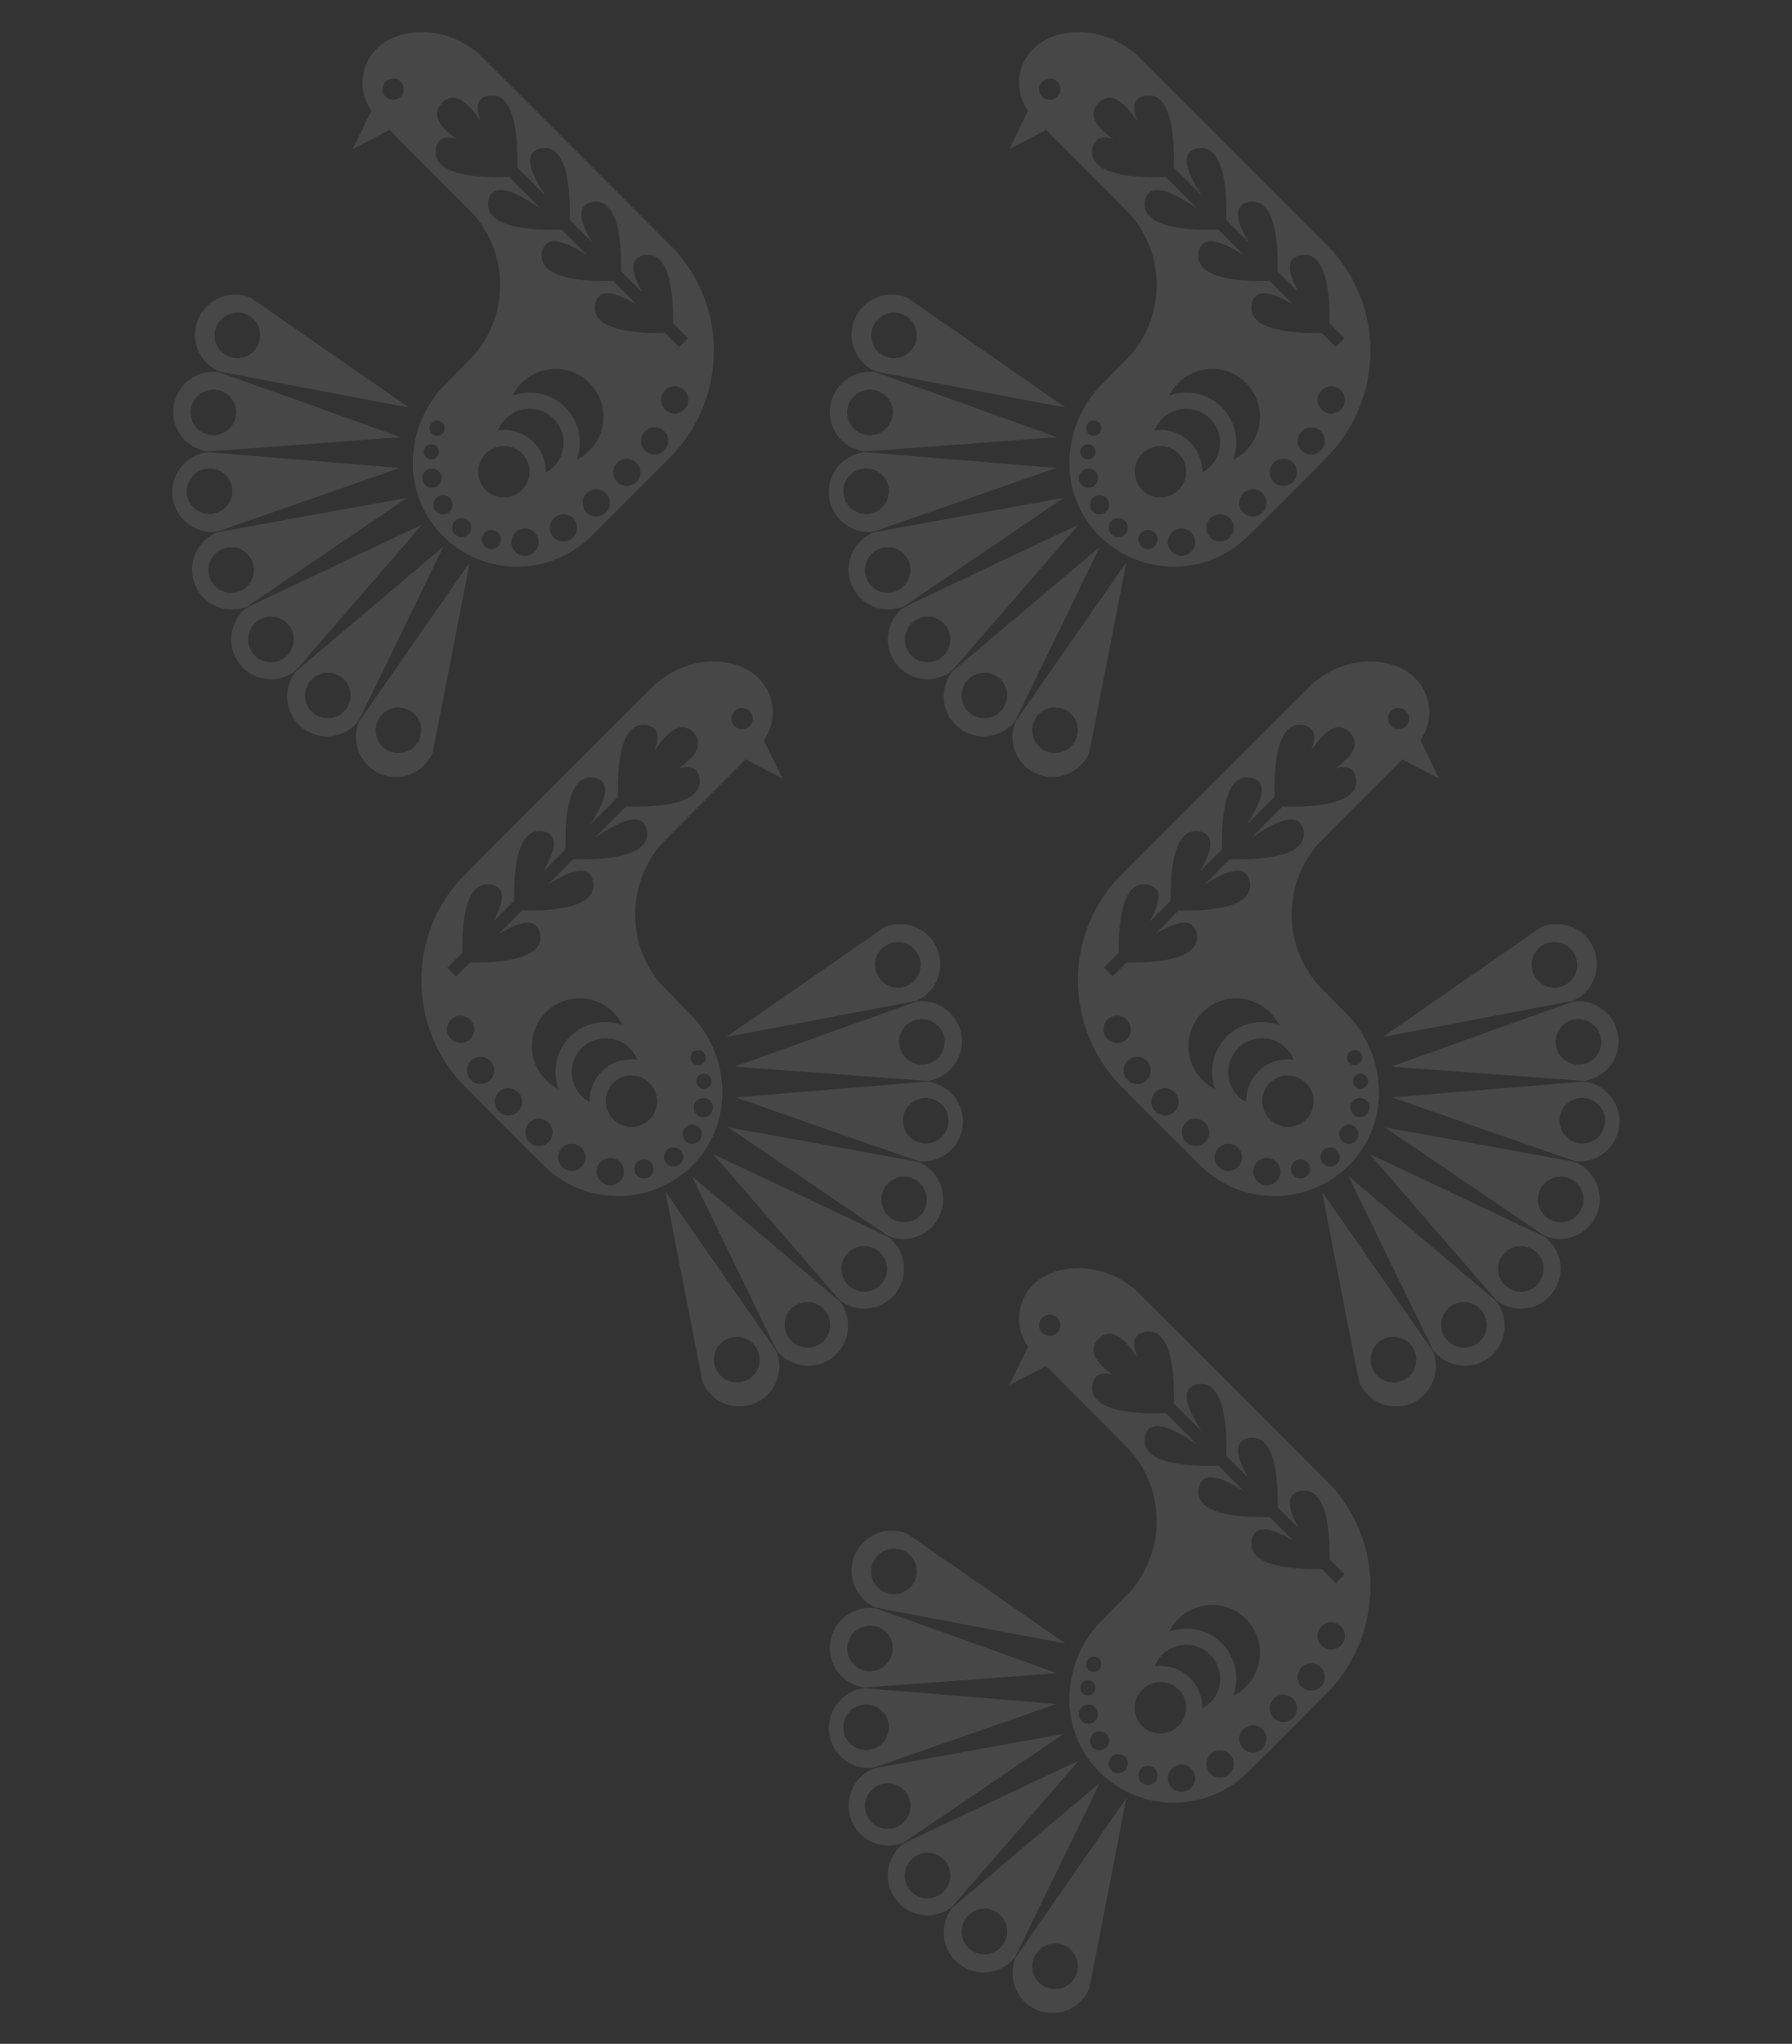 <?xml version="1.0" encoding="UTF-8"?> <svg xmlns="http://www.w3.org/2000/svg" width="436" height="497" viewBox="0 0 436 497" fill="none"><rect x="0" y="0" width="436" height="497" fill="#333333" stroke="none"/><path fill-rule="evenodd" clip-rule="evenodd" d="M183.752 164.15C181.183 162.061 177.79 160.935 173.856 160.866C168.821 160.779 163.858 162.633 159.67 166.165C159.079 166.663 112.308 213.434 111.658 214.176C104.01 222.913 100.959 234.465 103.293 245.845C103.603 247.358 103.859 248.327 104.332 249.781C106.006 254.925 108.656 259.435 112.377 263.471C113.416 264.598 132.232 283.415 133.094 284.189C136.93 287.634 141.607 289.843 146.62 290.577C148.904 290.912 151.328 290.936 153.682 290.646C158.286 290.08 162.854 288.117 166.566 285.11C167.335 284.488 168.958 282.919 169.61 282.169C172.339 279.027 174.142 275.525 175.095 271.512C175.79 268.586 175.946 265.342 175.545 262.164C175.45 261.405 175.142 259.81 174.931 258.98C174.019 255.395 172.307 251.905 170.018 248.968C169.057 247.735 168.842 247.506 164.777 243.391C160.414 238.975 160.48 239.047 159.419 237.564C156.626 233.662 154.995 229.194 154.606 224.381C154.103 218.164 155.918 211.848 159.64 206.865C160.784 205.333 160.058 206.083 171.203 194.914L181.437 184.659L181.844 184.871C182.068 184.988 184.078 186.043 186.31 187.216C188.543 188.39 190.379 189.341 190.39 189.331C190.401 189.32 189.386 187.233 188.134 184.692C186.883 182.152 185.859 180.053 185.858 180.028C185.857 180.003 185.952 179.839 186.069 179.663C186.865 178.463 187.479 176.999 187.767 175.609C188.453 172.303 187.711 168.931 185.692 166.184C185.337 165.702 184.222 164.532 183.752 164.15ZM182.83 173.529C183.249 174.319 183.229 175.298 182.779 176.076C182.604 176.379 182.188 176.792 181.867 176.981C180.761 177.632 179.239 177.332 178.495 176.315C177.967 175.594 177.826 174.793 178.082 173.963C178.554 172.427 180.311 171.704 181.755 172.45C182.108 172.632 182.636 173.162 182.83 173.529ZM225.349 227.03C223.944 225.832 222.03 224.987 220.204 224.758C219.992 224.732 219.512 224.705 219.139 224.699C217.964 224.68 216.98 224.834 215.873 225.211L215.247 225.424L196.011 238.759C185.431 246.094 176.76 252.117 176.741 252.145C176.716 252.182 207.412 246.361 221.558 243.647C222.9 243.389 222.946 243.376 223.48 243.104C224.542 242.563 225.36 241.947 226.167 241.08C229.43 237.576 229.654 232.248 226.699 228.447C226.327 227.968 225.795 227.409 225.349 227.03ZM223.131 231.647C224.028 233.062 224.24 234.777 223.716 236.378C222.98 238.628 220.846 240.17 218.475 240.165C214.823 240.157 212.164 236.71 213.087 233.18C213.33 232.251 213.684 231.615 214.365 230.883C214.901 230.306 215.216 230.056 215.812 229.728C217.158 228.988 218.825 228.868 220.317 229.404C220.829 229.588 221.414 229.9 221.807 230.2C222.189 230.492 222.871 231.237 223.131 231.647ZM169.272 178.826C170.12 180.116 170.079 181.549 169.153 183.02C168.447 184.139 167.19 185.364 165.579 186.503C165.343 186.67 165.15 186.815 165.149 186.825C165.149 186.836 165.298 186.803 165.48 186.752C167.37 186.221 168.85 186.543 169.582 187.644C170.232 188.622 170.433 190.183 170.056 191.326C170.009 191.469 169.879 191.758 169.768 191.968C169.584 192.313 169.512 192.404 169.034 192.885C168.65 193.271 168.406 193.484 168.147 193.655C166.839 194.525 164.675 195.251 162.199 195.654C159.777 196.047 156.455 196.233 153.503 196.14L152.302 196.102L148.416 199.996C145.789 202.627 144.594 203.847 144.728 203.756C146.203 202.764 147.042 202.218 147.665 201.845C151.768 199.387 154.556 198.694 156.144 199.738C156.86 200.209 157.346 201.185 157.452 202.37C157.534 203.277 157.374 204.064 156.957 204.813C156.688 205.296 155.889 206.095 155.292 206.48C153.493 207.639 150.582 208.417 146.823 208.744C144.919 208.91 142.697 208.972 140.818 208.913L139.536 208.872L136.413 211.999C133.791 214.623 133.323 215.106 133.499 215.003C133.614 214.936 134.004 214.697 134.365 214.473C137.939 212.26 140.768 211.361 142.44 211.909C142.893 212.058 143.098 212.186 143.445 212.537C144.034 213.133 144.373 214.059 144.408 215.169C144.509 218.408 141.108 220.451 134.443 221.155C132.645 221.345 130.682 221.427 128.512 221.403L127.017 221.386L124.124 224.296L121.23 227.206L122.026 226.738C125.553 224.661 128.194 223.942 129.79 224.624C130.146 224.776 130.686 225.267 130.909 225.641C131.333 226.35 131.565 227.471 131.472 228.354C131.263 230.34 129.698 231.785 126.701 232.76C124.07 233.616 120.615 234.031 116.127 234.031L114.372 234.031L112.664 235.739L110.956 237.447L109.888 236.379L108.819 235.31L110.64 233.49L112.46 231.669L112.466 230.144C112.492 224.009 113.312 219.697 114.937 217.156C115.278 216.624 116.042 215.847 116.487 215.581C117.575 214.929 118.924 214.829 120.234 215.302C120.713 215.474 121.036 215.674 121.355 215.994C121.89 216.53 122.108 217.122 122.113 218.047C122.121 219.509 121.461 221.409 120.064 223.945C119.974 224.109 120.355 223.744 122.523 221.59L125.088 219.042L125.096 217.214C125.116 212.762 125.536 209.356 126.377 206.818C126.947 205.1 127.576 204.013 128.484 203.179C129.004 202.701 129.28 202.525 129.822 202.326C130.9 201.931 132.321 202.042 133.37 202.604C133.64 202.748 133.741 202.832 134.049 203.164C134.382 203.523 134.42 203.582 134.54 203.919C134.935 205.033 134.769 206.401 134.004 208.327C133.73 209.016 132.998 210.489 132.514 211.325L132.161 211.935L134.872 209.241L137.583 206.548L137.576 204.598C137.564 201.106 137.783 198.399 138.272 196.003C139.199 191.463 140.958 189.12 143.51 189.027C144.047 189.008 144.597 189.082 145.135 189.245C147.084 189.839 147.674 191.474 146.892 194.117C146.447 195.623 145.507 197.484 143.857 200.126L143.64 200.474L147.007 197.115L150.374 193.756L150.346 192.588C150.316 191.31 150.362 189.234 150.451 187.867C150.729 183.606 151.568 180.271 152.843 178.356C153.173 177.861 154.003 177.027 154.383 176.811C155.088 176.409 155.606 176.27 156.411 176.267C157.093 176.264 157.541 176.338 158.135 176.554C160.006 177.235 160.448 178.949 159.493 181.812C159.355 182.224 159.278 182.506 159.32 182.44C159.525 182.117 160.382 180.939 160.749 180.477C160.976 180.191 161.444 179.657 161.79 179.29C164.17 176.76 166.239 176.172 168.055 177.51C168.376 177.746 169.02 178.443 169.272 178.826ZM230.733 245.915C229.329 244.654 227.516 243.822 225.574 243.547C225.017 243.468 223.635 243.456 223.166 243.525C222.957 243.556 215.297 246.275 200.821 251.458C188.706 255.794 178.794 259.353 178.794 259.366C178.795 259.379 189.359 260.169 202.27 261.122L225.746 262.855L226.306 262.743C228.786 262.25 231.03 260.729 232.46 258.572C232.815 258.038 233.282 257.092 233.505 256.458C234.454 253.762 234.149 250.739 232.678 248.252C232.176 247.403 231.544 246.644 230.733 245.915ZM228.758 250.08C230.375 252.269 230.143 255.36 228.218 257.277C226.709 258.779 224.513 259.276 222.488 258.575C218.815 257.304 217.546 252.78 220.022 249.783C221.015 248.582 222.51 247.853 224.091 247.801C225.928 247.74 227.65 248.581 228.758 250.08ZM230.739 265.174C229.513 264.173 227.966 263.443 226.41 263.131C225.899 263.028 225.702 263.019 225.063 263.069C220.845 263.398 178.943 266.834 178.943 266.851C178.943 266.877 223.039 282.24 223.378 282.332C223.668 282.41 224.99 282.438 225.57 282.377C226.986 282.229 228.364 281.769 229.608 281.027C230.892 280.261 232.112 279.052 232.866 277.797C234.977 274.287 234.73 269.972 232.233 266.725C231.927 266.328 231.1 265.469 230.739 265.174ZM229.843 269.459C231.303 271.669 231.016 274.58 229.156 276.439C227.284 278.31 224.412 278.602 222.17 277.148C221.695 276.84 220.909 276.054 220.601 275.579C219.318 273.6 219.375 271.122 220.746 269.222C221.055 268.794 221.883 268.034 222.33 267.768C224.306 266.591 226.771 266.735 228.621 268.136C228.964 268.396 229.585 269.068 229.843 269.459ZM225.654 283.814C224.791 283.166 223.658 282.573 223.069 282.459C220.613 281.988 177.16 274.097 177.174 274.126C177.185 274.147 185.954 280.109 196.663 287.373L216.132 300.581L216.709 300.778C219.807 301.832 223.313 301.199 225.906 299.117C228.125 297.336 229.486 294.478 229.485 291.603C229.484 289.552 228.87 287.639 227.642 285.866C227.307 285.382 226.145 284.182 225.654 283.814ZM224.56 288.579C225.859 290.483 225.827 293.066 224.481 294.936C224.228 295.288 223.519 295.98 223.139 296.247C222.29 296.843 221.207 297.193 220.104 297.227C218.929 297.264 217.542 296.805 216.592 296.066C214.978 294.811 214.159 292.748 214.491 290.776C214.835 288.737 216.218 287.099 218.162 286.429C219.313 286.033 220.58 286.035 221.758 286.436C222.42 286.661 222.804 286.878 223.575 287.463C223.771 287.612 224.339 288.256 224.56 288.579ZM216.343 300.947C216.117 300.768 212.272 298.935 194.788 290.67C183.084 285.137 173.508 280.618 173.508 280.629C173.508 280.663 204.146 316.008 204.36 316.221C204.798 316.658 206.002 317.319 206.994 317.667C208.713 318.27 210.377 318.39 212.167 318.039C215.567 317.373 218.372 314.887 219.467 311.569C220.025 309.882 220.098 307.921 219.669 306.197C219.162 304.159 217.919 302.197 216.343 300.947ZM171.588 256.578C171.727 256.985 171.712 257.557 171.552 257.925C171.462 258.132 171.367 258.262 171.137 258.493C170.871 258.761 170.803 258.806 170.512 258.911C169.899 259.132 169.291 259.054 168.772 258.689C167.978 258.13 167.759 257.019 168.278 256.186C168.698 255.513 169.528 255.191 170.311 255.397C170.683 255.495 170.916 255.643 171.215 255.972C171.432 256.209 171.5 256.32 171.588 256.578ZM173.014 262.298C173.152 262.689 173.147 263.158 173.002 263.567C172.895 263.867 172.855 263.927 172.567 264.216C172.266 264.516 172.228 264.54 171.869 264.661C171.434 264.807 171.042 264.806 170.624 264.656C170.383 264.57 170.313 264.519 169.986 264.192C169.644 263.85 169.612 263.804 169.52 263.526C169.117 262.31 169.989 261.075 171.249 261.074C171.825 261.074 172.187 261.235 172.602 261.676C172.862 261.953 172.926 262.048 173.014 262.298ZM214.723 305.275C215.815 306.746 216.11 308.596 215.528 310.333C214.744 312.674 212.605 314.168 210.134 314.101C207.122 314.019 204.735 311.565 204.728 308.545C204.725 307.052 205.284 305.706 206.347 304.642C207.845 303.144 209.954 302.639 211.972 303.295C213.105 303.664 214.011 304.315 214.723 305.275ZM173.124 268.13C173.485 268.743 173.552 269.419 173.32 270.11C173.194 270.483 173.147 270.567 172.901 270.842C172.742 271.02 172.526 271.217 172.394 271.303C171.816 271.682 171.036 271.767 170.334 271.527L169.938 271.392L169.502 270.956C169.068 270.522 169.066 270.519 168.929 270.135C168.617 269.258 168.825 268.323 169.476 267.674C170.542 266.612 172.365 266.84 173.124 268.13ZM150.294 247.357C150.723 247.927 151.186 248.662 151.442 249.18C151.461 249.219 151.256 249.177 150.943 249.079C149.741 248.7 148.424 248.517 147.065 248.539C141.977 248.622 137.527 251.831 135.833 256.638C134.964 259.105 134.928 261.971 135.735 264.426L135.874 264.849L135.567 264.689C134.519 264.144 133.548 263.395 132.609 262.404C131.364 261.092 130.627 259.882 130.042 258.194C129.625 256.993 129.434 255.932 129.406 254.667C129.346 251.94 130.176 249.413 131.849 247.234C132.363 246.564 133.609 245.37 134.289 244.896C135.491 244.057 136.728 243.488 138.112 243.136C141.793 242.199 145.63 243.082 148.581 245.547C149.037 245.928 149.926 246.867 150.294 247.357ZM154.125 255.98C154.399 256.372 154.844 257.168 154.979 257.509L155.059 257.71L154.54 257.657C152.682 257.466 150.69 257.832 149.001 258.675C147.95 259.2 147.225 259.726 146.366 260.588C145.262 261.695 144.513 262.9 143.997 264.403C143.66 265.38 143.503 266.228 143.449 267.345C143.43 267.736 143.398 267.941 143.358 267.929C143.195 267.882 142.291 267.263 141.926 266.948C139.678 265.011 138.657 261.968 139.263 259.004C139.753 256.601 141.402 254.456 143.619 253.335C144.185 253.049 145.317 252.68 145.963 252.571C146.734 252.44 148.093 252.455 148.845 252.601C150.172 252.859 151.314 253.366 152.392 254.174C152.863 254.528 153.774 255.476 154.125 255.98ZM170.438 274.621C170.775 275.193 170.851 275.957 170.636 276.591C170.205 277.861 168.742 278.49 167.48 277.948C167.156 277.809 166.639 277.357 166.444 277.041C165.807 276.013 166.066 274.628 167.026 273.929C167.763 273.392 168.816 273.329 169.59 273.776C169.893 273.951 170.259 274.316 170.438 274.621ZM158.896 264.43C160.23 266.569 160.192 269.198 158.795 271.321C158.518 271.741 157.676 272.599 157.247 272.898C155.364 274.212 152.889 274.389 150.827 273.358C149.696 272.792 148.666 271.783 148.084 270.669C147.004 268.606 147.161 266.085 148.487 264.176C148.638 263.959 148.916 263.639 149.2 263.355C149.928 262.626 150.682 262.153 151.596 261.852C153.538 261.211 155.555 261.517 157.274 262.713C157.704 263.012 158.61 263.972 158.896 264.43ZM186.24 301.125C176.46 292.854 168.426 286.064 168.385 286.038C168.345 286.013 172.967 295.548 178.657 307.228L189.003 328.466L189.479 328.982C191.311 330.97 193.921 332.112 196.65 332.119C198.777 332.125 200.788 331.45 202.529 330.143C203.054 329.75 203.982 328.82 204.389 328.281C205.703 326.538 206.375 324.46 206.337 322.253C206.311 320.731 205.992 319.413 205.33 318.095C204.99 317.416 204.438 316.561 204.188 316.324C204.096 316.236 196.019 309.397 186.24 301.125ZM165.904 280.198C166.116 280.586 166.215 280.996 166.202 281.426C166.16 282.757 165.097 283.743 163.77 283.68C162.489 283.62 161.507 282.56 161.547 281.281C161.587 280.013 162.532 279.067 163.8 279.028C164.227 279.014 164.691 279.124 165.035 279.32C165.315 279.479 165.752 279.921 165.904 280.198ZM200.98 318.992C202.026 320.477 202.281 322.346 201.672 324.057C200.425 327.559 196.13 328.846 193.139 326.615C192.652 326.253 191.972 325.497 191.671 324.987C191.212 324.206 190.912 323.142 190.901 322.253C190.863 319.108 193.374 316.591 196.513 316.628C197.571 316.64 198.727 317.008 199.586 317.605C200.001 317.893 200.688 318.576 200.98 318.992ZM158.736 283.164C159.395 284.414 158.771 285.988 157.432 286.45C156.998 286.599 156.315 286.598 155.9 286.447C154.945 286.099 154.342 285.254 154.332 284.248C154.325 283.509 154.646 282.847 155.236 282.386C155.951 281.827 156.954 281.75 157.799 282.189C158.08 282.334 158.565 282.84 158.736 283.164ZM161.933 289.873C161.933 289.91 163.952 300.317 166.419 313C170.741 335.217 170.912 336.075 171.11 336.488C171.372 337.034 171.74 337.636 172.124 338.146C172.529 338.685 173.462 339.616 174.007 340.024C176.338 341.771 179.258 342.393 182.109 341.75C184.042 341.314 185.972 340.152 187.235 338.663C189.513 335.977 190.201 332.39 189.065 329.116L188.858 328.52L175.476 309.283C168.116 298.703 162.058 289.992 162.014 289.927C161.96 289.846 161.933 289.829 161.933 289.873ZM151.311 283.156C151.666 283.73 151.858 284.529 151.796 285.18C151.723 285.953 151.458 286.552 150.932 287.131C150.497 287.61 150.139 287.845 149.538 288.042C147.165 288.824 144.81 286.819 145.207 284.356C145.535 282.323 147.605 281.085 149.55 281.757C149.768 281.833 150.059 281.963 150.195 282.047C150.525 282.249 151.107 282.827 151.311 283.156ZM114.942 248.644C115.277 249.227 115.447 250.068 115.359 250.713C115.255 251.47 114.947 252.104 114.43 252.624C114.069 252.987 113.753 253.205 113.348 253.371C111.533 254.117 109.489 253.147 108.883 251.254C108.685 250.637 108.693 249.915 108.905 249.292C109.115 248.673 109.282 248.398 109.713 247.964C110.89 246.775 112.592 246.647 114.055 247.637C114.242 247.763 114.798 248.395 114.942 248.644ZM141.987 279.753C142.321 280.32 142.501 281.165 142.421 281.79C142.318 282.59 142.027 283.19 141.47 283.754C141.03 284.2 140.794 284.348 140.184 284.563C139.781 284.706 139.636 284.728 139.112 284.724C138.136 284.717 137.468 284.438 136.774 283.745C136.341 283.314 136.174 283.041 135.961 282.424C135.653 281.527 135.784 280.458 136.301 279.644C136.594 279.182 137.187 278.649 137.646 278.434C138.549 278.012 139.651 278.002 140.516 278.407C141.079 278.67 141.664 279.206 141.987 279.753ZM119.702 258.461C119.838 258.659 119.973 258.942 120.077 259.244C120.211 259.636 120.239 259.814 120.24 260.29C120.241 260.765 120.214 260.943 120.081 261.335C119.873 261.95 119.638 262.31 119.163 262.744C118.27 263.559 117.039 263.814 115.889 263.422C114.856 263.07 114.147 262.359 113.793 261.321C113.66 260.93 113.632 260.749 113.631 260.276C113.63 259.803 113.657 259.622 113.789 259.231C114.136 258.202 114.845 257.494 115.885 257.138C116.277 257.004 116.451 256.978 116.928 256.979C117.404 256.98 117.579 257.007 117.971 257.143C118.717 257.4 119.259 257.813 119.702 258.461ZM126.481 266.111C127.136 267.104 127.202 268.383 126.656 269.472C126.501 269.782 126.424 269.881 126.046 270.259C125.672 270.633 125.568 270.714 125.274 270.861C124.74 271.129 124.289 271.233 123.685 271.23C122.79 271.225 121.998 270.896 121.371 270.27C120.35 269.248 120.096 267.731 120.729 266.425C120.964 265.942 121.492 265.373 121.972 265.086C122.857 264.558 123.788 264.461 124.776 264.795C125.503 265.039 126.058 265.468 126.481 266.111ZM134.09 273.844C134.614 274.898 134.571 276.132 133.977 277.092C133.601 277.7 132.866 278.288 132.217 278.501C131.033 278.888 129.836 278.631 128.91 277.79C128.429 277.353 128.193 276.993 127.993 276.392C127.382 274.558 128.433 272.613 130.294 272.135C131.196 271.904 132.13 272.058 132.956 272.575C133.35 272.821 133.873 273.406 134.09 273.844ZM183.611 327.195C184.391 328.192 184.813 329.391 184.815 330.617C184.816 331.596 184.537 332.647 184.057 333.467C183.736 334.015 183.055 334.755 182.516 335.141C180.558 336.545 177.915 336.519 175.973 335.077C175.468 334.703 175.2 334.435 174.825 333.93C173.421 332.039 173.351 329.51 174.648 327.539C175.033 326.954 175.826 326.201 176.423 325.852C178.839 324.443 181.907 325.016 183.611 327.195Z" fill="white" fill-opacity="0.1"></path><path fill-rule="evenodd" clip-rule="evenodd" d="M343.496 164.15C340.928 162.061 337.535 160.935 333.6 160.866C328.565 160.779 323.602 162.633 319.415 166.165C318.824 166.663 272.052 213.434 271.402 214.176C263.754 222.913 260.703 234.465 263.037 245.845C263.347 247.358 263.603 248.327 264.076 249.781C265.75 254.925 268.401 259.435 272.121 263.471C273.16 264.598 291.977 283.415 292.839 284.189C296.674 287.634 301.351 289.843 306.364 290.577C308.648 290.912 311.072 290.936 313.426 290.646C318.031 290.08 322.598 288.117 326.31 285.11C327.079 284.488 328.702 282.919 329.354 282.169C332.083 279.027 333.886 275.525 334.839 271.512C335.534 268.586 335.691 265.342 335.29 262.164C335.194 261.405 334.886 259.81 334.675 258.98C333.763 255.395 332.051 251.905 329.762 248.968C328.801 247.735 328.586 247.506 324.521 243.391C320.159 238.975 320.225 239.047 319.163 237.564C316.37 233.662 314.739 229.194 314.35 224.381C313.847 218.164 315.663 211.848 319.384 206.865C320.528 205.333 319.803 206.083 330.947 194.914L341.181 184.659L341.588 184.871C341.812 184.988 343.822 186.043 346.054 187.216C348.287 188.39 350.123 189.341 350.134 189.331C350.145 189.32 349.13 187.233 347.879 184.692C346.627 182.152 345.603 180.053 345.602 180.028C345.602 180.003 345.697 179.839 345.813 179.663C346.609 178.463 347.223 176.999 347.511 175.609C348.198 172.303 347.455 168.931 345.436 166.184C345.081 165.702 343.966 164.532 343.496 164.15ZM342.575 173.529C342.993 174.319 342.973 175.298 342.523 176.076C342.348 176.379 341.932 176.792 341.611 176.981C340.505 177.632 338.983 177.332 338.239 176.315C337.711 175.594 337.57 174.793 337.826 173.963C338.298 172.427 340.056 171.704 341.499 172.45C341.853 172.632 342.38 173.162 342.575 173.529ZM385.094 227.03C383.688 225.832 381.774 224.987 379.948 224.758C379.736 224.732 379.256 224.705 378.883 224.699C377.708 224.68 376.724 224.834 375.617 225.211L374.991 225.424L355.755 238.759C345.175 246.094 336.504 252.117 336.485 252.145C336.461 252.182 367.156 246.361 381.302 243.647C382.644 243.389 382.69 243.376 383.225 243.104C384.286 242.563 385.104 241.947 385.911 241.08C389.174 237.576 389.398 232.248 386.443 228.447C386.071 227.968 385.539 227.409 385.094 227.03ZM382.875 231.647C383.772 233.062 383.984 234.777 383.46 236.378C382.724 238.628 380.59 240.17 378.219 240.165C374.567 240.157 371.908 236.71 372.831 233.18C373.074 232.251 373.428 231.615 374.109 230.883C374.646 230.306 374.96 230.056 375.556 229.728C376.902 228.988 378.569 228.868 380.061 229.404C380.573 229.588 381.158 229.9 381.551 230.2C381.933 230.492 382.616 231.237 382.875 231.647ZM329.016 178.826C329.864 180.116 329.824 181.549 328.897 183.02C328.192 184.139 326.934 185.364 325.323 186.503C325.087 186.67 324.894 186.815 324.893 186.825C324.893 186.836 325.042 186.803 325.224 186.752C327.114 186.221 328.594 186.543 329.326 187.644C329.976 188.622 330.177 190.183 329.8 191.326C329.753 191.469 329.623 191.758 329.512 191.968C329.329 192.313 329.256 192.404 328.778 192.885C328.394 193.271 328.15 193.484 327.891 193.655C326.583 194.525 324.42 195.251 321.943 195.654C319.521 196.047 316.199 196.233 313.248 196.14L312.046 196.102L308.16 199.996C305.534 202.627 304.338 203.847 304.472 203.756C305.947 202.764 306.786 202.218 307.41 201.845C311.512 199.387 314.3 198.694 315.888 199.738C316.605 200.209 317.09 201.185 317.196 202.37C317.278 203.277 317.119 204.064 316.701 204.813C316.432 205.296 315.633 206.095 315.036 206.48C313.237 207.639 310.326 208.417 306.567 208.744C304.663 208.91 302.441 208.972 300.562 208.913L299.281 208.872L296.157 211.999C293.536 214.623 293.067 215.106 293.243 215.003C293.358 214.936 293.748 214.697 294.109 214.473C297.683 212.26 300.512 211.361 302.184 211.909C302.637 212.058 302.843 212.186 303.19 212.537C303.778 213.133 304.117 214.059 304.152 215.169C304.253 218.408 300.852 220.451 294.188 221.155C292.389 221.345 290.426 221.427 288.256 221.403L286.761 221.386L283.868 224.296L280.974 227.206L281.77 226.738C285.297 224.661 287.938 223.942 289.535 224.624C289.89 224.776 290.43 225.267 290.654 225.641C291.077 226.35 291.309 227.471 291.216 228.354C291.007 230.34 289.442 231.785 286.445 232.76C283.815 233.616 280.36 234.031 275.871 234.031L274.117 234.031L272.409 235.739L270.7 237.447L269.632 236.379L268.564 235.31L270.384 233.49L272.204 231.669L272.21 230.144C272.236 224.009 273.056 219.697 274.682 217.156C275.022 216.624 275.786 215.847 276.231 215.581C277.319 214.929 278.668 214.829 279.979 215.302C280.457 215.474 280.78 215.674 281.099 215.994C281.634 216.53 281.852 217.122 281.857 218.047C281.865 219.509 281.205 221.409 279.808 223.945C279.718 224.109 280.099 223.744 282.267 221.59L284.832 219.042L284.84 217.214C284.86 212.762 285.28 209.356 286.122 206.818C286.691 205.1 287.32 204.013 288.228 203.179C288.748 202.701 289.025 202.525 289.566 202.326C290.644 201.931 292.065 202.042 293.114 202.604C293.384 202.748 293.486 202.832 293.793 203.164C294.126 203.523 294.164 203.582 294.284 203.919C294.679 205.033 294.513 206.401 293.748 208.327C293.474 209.016 292.742 210.489 292.259 211.325L291.905 211.935L294.616 209.241L297.327 206.548L297.32 204.598C297.308 201.106 297.527 198.399 298.016 196.003C298.943 191.463 300.702 189.12 303.254 189.027C303.792 189.008 304.341 189.082 304.879 189.245C306.828 189.839 307.418 191.474 306.636 194.117C306.191 195.623 305.251 197.484 303.602 200.126L303.384 200.474L306.751 197.115L310.118 193.756L310.09 192.588C310.06 191.31 310.106 189.234 310.195 187.867C310.473 183.606 311.312 180.271 312.587 178.356C312.917 177.861 313.747 177.027 314.127 176.811C314.832 176.409 315.35 176.27 316.155 176.267C316.838 176.264 317.285 176.338 317.879 176.554C319.75 177.235 320.193 178.949 319.237 181.812C319.1 182.224 319.022 182.506 319.064 182.44C319.269 182.117 320.126 180.939 320.493 180.477C320.72 180.191 321.188 179.657 321.534 179.29C323.914 176.76 325.983 176.172 327.799 177.51C328.12 177.746 328.764 178.443 329.016 178.826ZM390.477 245.915C389.073 244.654 387.26 243.822 385.318 243.547C384.761 243.468 383.379 243.456 382.91 243.525C382.701 243.556 375.041 246.275 360.565 251.458C348.45 255.794 338.538 259.353 338.539 259.366C338.539 259.379 349.103 260.169 362.014 261.122L385.49 262.855L386.05 262.743C388.53 262.25 390.774 260.729 392.205 258.572C392.559 258.038 393.026 257.092 393.249 256.458C394.198 253.762 393.893 250.739 392.422 248.252C391.92 247.403 391.288 246.644 390.477 245.915ZM388.502 250.08C390.119 252.269 389.887 255.36 387.962 257.277C386.453 258.779 384.257 259.276 382.232 258.575C378.559 257.304 377.29 252.78 379.767 249.783C380.759 248.582 382.255 247.853 383.835 247.801C385.672 247.74 387.394 248.581 388.502 250.08ZM390.483 265.174C389.258 264.173 387.71 263.443 386.154 263.131C385.643 263.028 385.446 263.019 384.807 263.069C380.589 263.398 338.687 266.834 338.687 266.851C338.687 266.877 382.783 282.24 383.122 282.332C383.412 282.41 384.734 282.438 385.314 282.377C386.731 282.229 388.108 281.769 389.352 281.027C390.636 280.261 391.856 279.052 392.611 277.797C394.721 274.287 394.474 269.972 391.977 266.725C391.672 266.328 390.844 265.469 390.483 265.174ZM389.587 269.459C391.047 271.669 390.76 274.58 388.9 276.439C387.028 278.31 384.156 278.602 381.914 277.148C381.439 276.84 380.653 276.054 380.345 275.579C379.062 273.6 379.119 271.122 380.49 269.222C380.799 268.794 381.627 268.034 382.074 267.768C384.05 266.591 386.515 266.735 388.365 268.136C388.708 268.396 389.329 269.068 389.587 269.459ZM385.398 283.814C384.535 283.166 383.403 282.573 382.813 282.459C380.357 281.988 336.904 274.097 336.918 274.126C336.929 274.147 345.699 280.109 356.407 287.373L375.876 300.581L376.454 300.778C379.551 301.832 383.057 301.199 385.65 299.117C387.869 297.336 389.23 294.478 389.229 291.603C389.228 289.552 388.614 287.639 387.386 285.866C387.051 285.382 385.889 284.182 385.398 283.814ZM384.304 288.579C385.603 290.483 385.571 293.066 384.225 294.936C383.972 295.288 383.263 295.98 382.883 296.247C382.034 296.843 380.951 297.193 379.848 297.227C378.674 297.264 377.286 296.805 376.336 296.066C374.722 294.811 373.903 292.748 374.236 290.776C374.579 288.737 375.962 287.099 377.906 286.429C379.057 286.033 380.324 286.035 381.502 286.436C382.164 286.661 382.548 286.878 383.319 287.463C383.515 287.612 384.084 288.256 384.304 288.579ZM376.087 300.947C375.861 300.768 372.016 298.935 354.532 290.67C342.828 285.137 333.252 280.618 333.252 280.629C333.252 280.663 363.891 316.008 364.104 316.221C364.543 316.658 365.746 317.319 366.738 317.667C368.457 318.27 370.121 318.39 371.912 318.039C375.311 317.373 378.116 314.887 379.212 311.569C379.769 309.882 379.842 307.921 379.413 306.197C378.906 304.159 377.663 302.197 376.087 300.947ZM331.332 256.578C331.471 256.985 331.456 257.557 331.296 257.925C331.206 258.132 331.111 258.262 330.881 258.493C330.615 258.761 330.547 258.806 330.256 258.911C329.643 259.132 329.035 259.054 328.516 258.689C327.722 258.13 327.503 257.019 328.022 256.186C328.442 255.513 329.272 255.191 330.055 255.397C330.427 255.495 330.66 255.643 330.96 255.972C331.176 256.209 331.244 256.32 331.332 256.578ZM332.758 262.298C332.896 262.689 332.891 263.158 332.746 263.567C332.639 263.867 332.599 263.927 332.311 264.216C332.01 264.516 331.972 264.54 331.613 264.661C331.178 264.807 330.787 264.806 330.368 264.656C330.127 264.57 330.057 264.519 329.73 264.192C329.388 263.85 329.356 263.804 329.264 263.526C328.861 262.31 329.733 261.075 330.993 261.074C331.57 261.074 331.931 261.235 332.346 261.676C332.606 261.953 332.67 262.048 332.758 262.298ZM374.467 305.275C375.56 306.746 375.854 308.596 375.273 310.333C374.488 312.674 372.349 314.168 369.878 314.101C366.866 314.019 364.479 311.565 364.473 308.545C364.469 307.052 365.028 305.706 366.091 304.642C367.589 303.144 369.698 302.639 371.716 303.295C372.849 303.664 373.755 304.315 374.467 305.275ZM332.868 268.13C333.229 268.743 333.296 269.419 333.064 270.11C332.938 270.483 332.891 270.567 332.645 270.842C332.487 271.02 332.27 271.217 332.139 271.303C331.56 271.682 330.78 271.767 330.078 271.527L329.682 271.392L329.246 270.956C328.812 270.522 328.81 270.519 328.673 270.135C328.361 269.258 328.569 268.323 329.22 267.674C330.286 266.612 332.109 266.84 332.868 268.13ZM310.038 247.357C310.467 247.927 310.93 248.662 311.186 249.18C311.205 249.219 311 249.177 310.687 249.079C309.485 248.7 308.168 248.517 306.809 248.539C301.721 248.622 297.271 251.831 295.577 256.638C294.708 259.105 294.672 261.971 295.479 264.426L295.618 264.849L295.311 264.689C294.263 264.144 293.292 263.395 292.353 262.404C291.109 261.092 290.371 259.882 289.786 258.194C289.37 256.993 289.178 255.932 289.15 254.667C289.09 251.94 289.921 249.413 291.593 247.234C292.107 246.564 293.353 245.37 294.034 244.896C295.235 244.057 296.472 243.488 297.856 243.136C301.538 242.199 305.374 243.082 308.325 245.547C308.781 245.928 309.67 246.867 310.038 247.357ZM313.869 255.98C314.143 256.372 314.588 257.168 314.723 257.509L314.803 257.71L314.284 257.657C312.426 257.466 310.434 257.832 308.745 258.675C307.694 259.2 306.969 259.726 306.11 260.588C305.006 261.695 304.258 262.9 303.741 264.403C303.405 265.38 303.247 266.228 303.193 267.345C303.174 267.736 303.142 267.941 303.102 267.929C302.939 267.882 302.036 267.263 301.67 266.948C299.422 265.011 298.402 261.968 299.007 259.004C299.497 256.601 301.146 254.456 303.363 253.335C303.929 253.049 305.061 252.68 305.707 252.571C306.478 252.44 307.837 252.455 308.589 252.601C309.916 252.859 311.058 253.366 312.136 254.174C312.607 254.528 313.518 255.476 313.869 255.98ZM330.183 274.621C330.519 275.193 330.595 275.957 330.38 276.591C329.949 277.861 328.486 278.49 327.224 277.948C326.9 277.809 326.384 277.357 326.188 277.041C325.551 276.013 325.81 274.628 326.77 273.929C327.507 273.392 328.56 273.329 329.334 273.776C329.637 273.951 330.003 274.316 330.183 274.621ZM318.64 264.43C319.975 266.569 319.936 269.198 318.539 271.321C318.262 271.741 317.421 272.599 316.991 272.898C315.108 274.212 312.633 274.389 310.571 273.358C309.44 272.792 308.411 271.783 307.828 270.669C306.748 268.606 306.905 266.085 308.231 264.176C308.382 263.959 308.66 263.639 308.944 263.355C309.672 262.626 310.426 262.153 311.34 261.852C313.283 261.211 315.299 261.517 317.019 262.713C317.448 263.012 318.354 263.972 318.64 264.43ZM345.984 301.125C336.205 292.854 328.17 286.064 328.129 286.038C328.089 286.013 332.711 295.548 338.401 307.228L348.747 328.466L349.223 328.982C351.055 330.97 353.665 332.112 356.394 332.119C358.522 332.125 360.532 331.45 362.274 330.143C362.798 329.75 363.727 328.82 364.133 328.281C365.447 326.538 366.119 324.46 366.082 322.253C366.056 320.731 365.736 319.413 365.074 318.095C364.734 317.416 364.182 316.561 363.932 316.324C363.84 316.236 355.764 309.397 345.984 301.125ZM325.648 280.198C325.86 280.586 325.959 280.996 325.946 281.426C325.904 282.757 324.841 283.743 323.514 283.68C322.234 283.62 321.251 282.56 321.291 281.281C321.331 280.013 322.277 279.067 323.544 279.028C323.971 279.014 324.435 279.124 324.779 279.32C325.06 279.479 325.496 279.921 325.648 280.198ZM360.724 318.992C361.77 320.477 362.025 322.346 361.416 324.057C360.169 327.559 355.874 328.846 352.883 326.615C352.397 326.253 351.716 325.497 351.415 324.987C350.956 324.206 350.656 323.142 350.645 322.253C350.607 319.108 353.118 316.591 356.257 316.628C357.315 316.64 358.471 317.008 359.331 317.605C359.745 317.893 360.432 318.576 360.724 318.992ZM318.48 283.164C319.139 284.414 318.515 285.988 317.176 286.45C316.742 286.599 316.059 286.598 315.645 286.447C314.689 286.099 314.086 285.254 314.076 284.248C314.069 283.509 314.39 282.847 314.98 282.386C315.696 281.827 316.698 281.75 317.543 282.189C317.824 282.334 318.31 282.84 318.48 283.164ZM321.678 289.873C321.678 289.91 323.696 300.317 326.163 313C330.485 335.217 330.656 336.075 330.855 336.488C331.116 337.034 331.485 337.636 331.868 338.146C332.274 338.685 333.207 339.616 333.751 340.024C336.082 341.771 339.002 342.393 341.854 341.75C343.786 341.314 345.716 340.152 346.979 338.663C349.257 335.977 349.945 332.39 348.809 329.116L348.603 328.52L335.22 309.283C327.86 298.703 321.802 289.992 321.758 289.927C321.704 289.846 321.678 289.829 321.678 289.873ZM311.055 283.156C311.411 283.73 311.602 284.529 311.541 285.18C311.467 285.953 311.202 286.552 310.676 287.131C310.242 287.61 309.883 287.845 309.283 288.042C306.909 288.824 304.554 286.819 304.951 284.356C305.279 282.323 307.349 281.085 309.294 281.757C309.512 281.833 309.803 281.963 309.939 282.047C310.269 282.249 310.851 282.827 311.055 283.156ZM274.686 248.644C275.021 249.227 275.191 250.068 275.103 250.713C275 251.47 274.691 252.104 274.174 252.624C273.813 252.987 273.497 253.205 273.092 253.371C271.277 254.117 269.233 253.147 268.627 251.254C268.429 250.637 268.437 249.915 268.649 249.292C268.859 248.673 269.026 248.398 269.457 247.964C270.634 246.775 272.336 246.647 273.799 247.637C273.986 247.763 274.542 248.395 274.686 248.644ZM301.731 279.753C302.065 280.32 302.245 281.165 302.165 281.79C302.062 282.59 301.771 283.19 301.214 283.754C300.774 284.2 300.538 284.348 299.929 284.563C299.525 284.706 299.38 284.728 298.856 284.724C297.88 284.717 297.212 284.438 296.518 283.745C296.085 283.314 295.918 283.041 295.706 282.424C295.397 281.527 295.528 280.458 296.045 279.644C296.338 279.182 296.931 278.649 297.39 278.434C298.293 278.012 299.395 278.002 300.26 278.407C300.823 278.67 301.408 279.206 301.731 279.753ZM279.447 258.461C279.582 258.659 279.717 258.942 279.821 259.244C279.955 259.636 279.983 259.814 279.984 260.29C279.985 260.765 279.958 260.943 279.825 261.335C279.617 261.95 279.382 262.31 278.907 262.744C278.014 263.559 276.783 263.814 275.633 263.422C274.6 263.07 273.891 262.359 273.537 261.321C273.404 260.93 273.376 260.749 273.375 260.276C273.374 259.803 273.401 259.622 273.533 259.231C273.88 258.202 274.589 257.494 275.629 257.138C276.021 257.004 276.195 256.978 276.672 256.979C277.148 256.98 277.323 257.007 277.716 257.143C278.461 257.4 279.004 257.813 279.447 258.461ZM286.225 266.111C286.88 267.104 286.946 268.383 286.4 269.472C286.245 269.782 286.168 269.881 285.79 270.259C285.416 270.633 285.312 270.714 285.018 270.861C284.484 271.129 284.033 271.233 283.429 271.23C282.534 271.225 281.742 270.896 281.115 270.27C280.094 269.248 279.841 267.731 280.474 266.425C280.708 265.942 281.236 265.373 281.717 265.086C282.601 264.558 283.532 264.461 284.521 264.795C285.247 265.039 285.802 265.468 286.225 266.111ZM293.835 273.844C294.358 274.898 294.315 276.132 293.721 277.092C293.346 277.7 292.61 278.288 291.961 278.501C290.777 278.888 289.58 278.631 288.654 277.79C288.173 277.353 287.937 276.993 287.737 276.392C287.126 274.558 288.177 272.613 290.038 272.135C290.941 271.904 291.874 272.058 292.7 272.575C293.094 272.821 293.617 273.406 293.835 273.844ZM343.355 327.195C344.136 328.192 344.557 329.391 344.559 330.617C344.561 331.596 344.281 332.647 343.801 333.467C343.481 334.015 342.799 334.755 342.26 335.141C340.303 336.545 337.659 336.519 335.717 335.077C335.212 334.703 334.944 334.435 334.569 333.93C333.165 332.039 333.096 329.51 334.392 327.539C334.777 326.954 335.57 326.201 336.167 325.852C338.583 324.443 341.651 325.016 343.355 327.195Z" fill="white" fill-opacity="0.1"></path><path fill-rule="evenodd" clip-rule="evenodd" d="M252.2 11.09C254.769 9 258.162 7.875 262.096 7.806C267.131 7.718 272.094 9.572 276.282 13.104C276.873 13.603 323.645 60.374 324.294 61.116C331.942 69.853 334.994 81.405 332.66 92.785C332.349 94.298 332.094 95.266 331.62 96.721C329.946 101.865 327.296 106.375 323.575 110.411C322.536 111.538 303.72 130.354 302.858 131.129C299.022 134.573 294.345 136.782 289.333 137.517C287.048 137.852 284.624 137.876 282.27 137.586C277.666 137.019 273.099 135.057 269.386 132.05C268.618 131.428 266.994 129.859 266.343 129.109C263.613 125.967 261.81 122.465 260.857 118.451C260.162 115.526 260.006 112.282 260.407 109.104C260.503 108.345 260.81 106.75 261.022 105.92C261.933 102.335 263.645 98.845 265.934 95.908C266.895 94.674 267.11 94.446 271.175 90.331C275.538 85.915 275.472 85.987 276.533 84.504C279.326 80.602 280.958 76.134 281.346 71.321C281.849 65.104 280.034 58.788 276.312 53.804C275.168 52.273 275.894 53.022 264.749 41.853L254.516 31.598L254.108 31.811C253.884 31.927 251.874 32.983 249.642 34.156C247.409 35.329 245.574 36.281 245.562 36.27C245.551 36.26 246.566 34.173 247.818 31.632C249.069 29.091 250.094 26.992 250.094 26.968C250.095 26.943 250 26.778 249.883 26.603C249.087 25.403 248.474 23.939 248.185 22.549C247.499 19.243 248.241 15.871 250.261 13.124C250.615 12.641 251.73 11.472 252.2 11.09ZM253.122 20.469C252.703 21.259 252.723 22.238 253.173 23.016C253.348 23.319 253.765 23.732 254.085 23.921C255.191 24.572 256.713 24.271 257.457 23.255C257.986 22.533 258.126 21.733 257.871 20.902C257.398 19.367 255.641 18.643 254.197 19.39C253.844 19.572 253.316 20.102 253.122 20.469ZM210.603 73.969C212.009 72.771 213.922 71.927 215.748 71.698C215.961 71.672 216.44 71.645 216.813 71.639C217.988 71.62 218.972 71.774 220.08 72.151L220.705 72.364L239.941 85.699C250.521 93.034 259.193 99.057 259.211 99.084C259.236 99.121 228.54 93.301 214.394 90.587C213.052 90.329 213.006 90.316 212.472 90.043C211.41 89.502 210.592 88.886 209.785 88.019C206.522 84.515 206.298 79.188 209.253 75.386C209.626 74.907 210.158 74.349 210.603 73.969ZM212.821 78.587C211.924 80.002 211.712 81.717 212.236 83.318C212.972 85.568 215.106 87.11 217.477 87.105C221.129 87.097 223.789 83.65 222.865 80.12C222.622 79.19 222.268 78.555 221.587 77.823C221.051 77.246 220.737 76.995 220.14 76.667C218.794 75.927 217.127 75.808 215.635 76.344C215.123 76.528 214.538 76.84 214.145 77.14C213.763 77.432 213.081 78.177 212.821 78.587ZM266.68 25.766C265.832 27.055 265.873 28.489 266.799 29.959C267.505 31.079 268.762 32.304 270.374 33.443C270.609 33.609 270.803 33.754 270.803 33.765C270.803 33.776 270.654 33.743 270.472 33.692C268.582 33.161 267.102 33.483 266.37 34.584C265.72 35.561 265.519 37.123 265.896 38.266C265.943 38.409 266.073 38.698 266.185 38.908C266.368 39.253 266.44 39.343 266.918 39.824C267.302 40.211 267.546 40.423 267.805 40.595C269.113 41.465 271.277 42.191 273.753 42.593C276.175 42.987 279.497 43.172 282.449 43.079L283.65 43.042L287.537 46.936C290.163 49.567 291.358 50.786 291.224 50.696C289.749 49.704 288.91 49.158 288.287 48.785C284.184 46.326 281.397 45.634 279.808 46.678C279.092 47.149 278.607 48.125 278.5 49.309C278.418 50.217 278.578 51.004 278.995 51.753C279.264 52.236 280.063 53.035 280.661 53.42C282.459 54.578 285.37 55.356 289.129 55.684C291.033 55.849 293.256 55.912 295.134 55.852L296.416 55.812L299.539 58.939C302.161 61.563 302.629 62.046 302.454 61.943C302.338 61.875 301.948 61.637 301.587 61.413C298.014 59.199 295.184 58.301 293.513 58.849C293.059 58.997 292.854 59.126 292.507 59.477C291.918 60.073 291.579 60.999 291.545 62.109C291.443 65.348 294.844 67.391 301.509 68.095C303.307 68.284 305.27 68.367 307.441 68.342L308.935 68.325L311.829 71.236L314.722 74.146L313.927 73.678C310.399 71.601 307.758 70.882 306.162 71.564C305.806 71.716 305.266 72.207 305.043 72.581C304.619 73.29 304.387 74.41 304.48 75.294C304.689 77.279 306.254 78.724 309.251 79.7C311.882 80.555 315.337 80.971 319.826 80.971L321.58 80.971L323.288 82.679L324.996 84.387L326.064 83.318L327.133 82.25L325.312 80.429L323.492 78.609L323.486 77.084C323.46 70.948 322.64 66.636 321.015 64.096C320.674 63.564 319.91 62.787 319.465 62.52C318.377 61.869 317.028 61.768 315.718 62.241C315.239 62.414 314.916 62.614 314.597 62.934C314.063 63.47 313.844 64.062 313.839 64.987C313.831 66.449 314.491 68.348 315.888 70.885C315.978 71.048 315.597 70.684 313.429 68.53L310.864 65.982L310.856 64.154C310.836 59.702 310.416 56.295 309.575 53.758C309.005 52.039 308.376 50.953 307.469 50.119C306.948 49.641 306.672 49.464 306.131 49.266C305.053 48.87 303.632 48.981 302.582 49.543C302.312 49.688 302.211 49.772 301.903 50.103C301.57 50.463 301.532 50.522 301.412 50.859C301.017 51.973 301.183 53.34 301.948 55.266C302.222 55.956 302.954 57.429 303.438 58.264L303.791 58.874L301.08 56.181L298.369 53.487L298.376 51.538C298.388 48.046 298.169 45.338 297.68 42.943C296.753 38.403 294.994 36.06 292.442 35.967C291.905 35.948 291.355 36.021 290.817 36.185C288.868 36.779 288.279 38.414 289.06 41.056C289.505 42.563 290.445 44.423 292.095 47.066L292.312 47.413L288.945 44.054L285.578 40.695L285.606 39.528C285.636 38.25 285.59 36.174 285.501 34.807C285.223 30.546 284.385 27.21 283.109 25.296C282.779 24.8 281.949 23.967 281.57 23.751C280.864 23.349 280.346 23.21 279.541 23.206C278.859 23.203 278.411 23.278 277.817 23.494C275.947 24.174 275.504 25.889 276.459 28.751C276.597 29.164 276.675 29.446 276.632 29.379C276.428 29.056 275.57 27.879 275.203 27.417C274.976 27.131 274.508 26.597 274.162 26.23C271.782 23.7 269.714 23.112 267.897 24.45C267.577 24.686 266.932 25.383 266.68 25.766ZM205.219 92.855C206.624 91.593 208.436 90.761 210.378 90.487C210.935 90.408 212.318 90.395 212.786 90.465C212.996 90.496 220.655 93.215 235.131 98.397C247.246 102.734 257.158 106.293 257.158 106.306C257.158 106.319 246.593 107.109 233.682 108.062L210.206 109.795L209.646 109.683C207.166 109.189 204.923 107.669 203.492 105.511C203.137 104.977 202.67 104.032 202.447 103.398C201.498 100.702 201.803 97.679 203.274 95.192C203.776 94.343 204.408 93.584 205.219 92.855ZM207.194 97.02C205.577 99.209 205.809 102.3 207.734 104.216C209.243 105.718 211.439 106.216 213.464 105.515C217.138 104.244 218.406 99.72 215.93 96.722C214.938 95.522 213.442 94.793 211.861 94.741C210.024 94.68 208.303 95.521 207.194 97.02ZM205.213 112.114C206.439 111.113 207.986 110.382 209.543 110.07C210.053 109.968 210.25 109.959 210.889 110.009C215.107 110.337 257.009 113.773 257.009 113.791C257.009 113.817 212.913 129.18 212.575 129.272C212.285 129.35 210.962 129.377 210.382 129.317C208.966 129.169 207.588 128.708 206.344 127.967C205.06 127.201 203.84 125.992 203.086 124.737C200.975 121.227 201.222 116.912 203.719 113.665C204.025 113.268 204.852 112.409 205.213 112.114ZM206.109 116.398C204.65 118.609 204.936 121.52 206.796 123.379C208.669 125.25 211.54 125.541 213.782 124.088C214.257 123.78 215.043 122.994 215.351 122.519C216.634 120.54 216.577 118.062 215.206 116.162C214.897 115.734 214.069 114.973 213.623 114.708C211.646 113.53 209.181 113.674 207.331 115.075C206.988 115.335 206.367 116.008 206.109 116.398ZM210.298 130.754C211.161 130.106 212.294 129.513 212.883 129.399C215.34 128.927 258.792 121.037 258.778 121.065C258.768 121.087 249.998 127.048 239.289 134.313L219.82 147.521L219.243 147.717C216.145 148.772 212.64 148.139 210.046 146.057C207.827 144.276 206.466 141.418 206.467 138.543C206.468 136.491 207.082 134.578 208.31 132.806C208.645 132.322 209.808 131.122 210.298 130.754ZM211.392 135.519C210.093 137.423 210.125 140.006 211.471 141.876C211.724 142.227 212.433 142.92 212.813 143.187C213.662 143.783 214.745 144.132 215.848 144.167C217.023 144.204 218.411 143.745 219.36 143.006C220.974 141.75 221.793 139.688 221.461 137.716C221.117 135.676 219.734 134.039 217.79 133.369C216.639 132.973 215.372 132.975 214.194 133.375C213.532 133.6 213.148 133.817 212.377 134.403C212.181 134.551 211.613 135.195 211.392 135.519ZM219.609 147.887C219.835 147.708 223.68 145.875 241.164 137.609C252.868 132.076 262.445 127.558 262.444 127.569C262.444 127.602 231.806 162.947 231.592 163.161C231.154 163.597 229.95 164.258 228.959 164.606C227.239 165.21 225.575 165.33 223.785 164.979C220.385 164.313 217.58 161.827 216.485 158.509C215.928 156.822 215.854 154.861 216.283 153.137C216.79 151.099 218.033 149.136 219.609 147.887ZM264.364 103.518C264.225 103.924 264.24 104.496 264.4 104.865C264.49 105.072 264.585 105.201 264.815 105.433C265.081 105.701 265.149 105.746 265.44 105.851C266.053 106.072 266.661 105.994 267.18 105.628C267.974 105.069 268.193 103.958 267.674 103.126C267.254 102.452 266.425 102.13 265.641 102.336C265.269 102.434 265.036 102.582 264.737 102.911C264.52 103.149 264.452 103.259 264.364 103.518ZM262.939 109.238C262.801 109.628 262.805 110.097 262.951 110.507C263.057 110.807 263.097 110.867 263.386 111.155C263.686 111.456 263.724 111.48 264.083 111.601C264.518 111.747 264.91 111.746 265.328 111.596C265.569 111.509 265.639 111.458 265.966 111.131C266.308 110.79 266.34 110.743 266.432 110.466C266.835 109.25 265.964 108.014 264.703 108.014C264.127 108.013 263.765 108.174 263.35 108.616C263.09 108.892 263.027 108.988 262.939 109.238ZM221.229 152.215C220.137 153.686 219.842 155.536 220.424 157.272C221.208 159.614 223.347 161.108 225.818 161.041C228.83 160.959 231.217 158.505 231.224 155.484C231.227 153.991 230.669 152.645 229.605 151.582C228.107 150.084 225.998 149.579 223.98 150.235C222.847 150.603 221.942 151.255 221.229 152.215ZM262.828 115.069C262.468 115.683 262.401 116.359 262.632 117.049C262.758 117.423 262.805 117.506 263.051 117.782C263.21 117.96 263.426 118.156 263.558 118.243C264.137 118.622 264.916 118.706 265.619 118.467L266.014 118.332L266.45 117.896C266.885 117.461 266.886 117.459 267.023 117.074C267.335 116.197 267.127 115.263 266.476 114.614C265.411 113.552 263.587 113.78 262.828 115.069ZM285.658 94.296C285.229 94.867 284.766 95.602 284.51 96.119C284.491 96.158 284.696 96.117 285.009 96.018C286.211 95.64 287.528 95.457 288.887 95.479C293.975 95.562 298.425 98.77 300.119 103.578C300.988 106.044 301.024 108.911 300.217 111.366L300.078 111.788L300.386 111.628C301.434 111.084 302.404 110.334 303.343 109.344C304.588 108.031 305.325 106.822 305.911 105.134C306.327 103.933 306.518 102.872 306.546 101.607C306.606 98.88 305.776 96.352 304.104 94.174C303.589 93.504 302.343 92.31 301.663 91.835C300.461 90.997 299.224 90.428 297.84 90.075C294.159 89.138 290.322 90.022 287.371 92.487C286.915 92.868 286.026 93.807 285.658 94.296ZM281.827 102.919C281.553 103.311 281.108 104.108 280.973 104.449L280.893 104.65L281.412 104.596C283.271 104.405 285.263 104.772 286.951 105.615C288.002 106.14 288.727 106.666 289.586 107.527C290.69 108.635 291.439 109.839 291.956 111.342C292.292 112.32 292.449 113.167 292.503 114.285C292.522 114.676 292.554 114.881 292.594 114.869C292.758 114.822 293.661 114.203 294.026 113.888C296.274 111.95 297.295 108.907 296.689 105.944C296.199 103.541 294.551 101.396 292.333 100.275C291.767 99.989 290.635 99.619 289.989 99.51C289.218 99.38 287.859 99.394 287.107 99.541C285.781 99.799 284.638 100.306 283.561 101.114C283.089 101.467 282.179 102.415 281.827 102.919ZM265.514 121.561C265.178 122.132 265.101 122.896 265.316 123.531C265.747 124.801 267.21 125.43 268.472 124.888C268.796 124.748 269.313 124.296 269.508 123.981C270.145 122.953 269.886 121.568 268.926 120.868C268.189 120.331 267.136 120.269 266.362 120.716C266.059 120.891 265.693 121.255 265.514 121.561ZM277.056 111.37C275.722 113.509 275.76 116.137 277.158 118.26C277.434 118.681 278.276 119.539 278.705 119.838C280.588 121.152 283.064 121.329 285.125 120.298C286.256 119.732 287.286 118.723 287.868 117.609C288.948 115.545 288.791 113.025 287.465 111.115C287.314 110.899 287.037 110.579 286.753 110.295C286.024 109.566 285.27 109.093 284.356 108.791C282.414 108.15 280.397 108.457 278.678 109.653C278.249 109.952 277.342 110.912 277.056 111.37ZM249.712 148.065C259.492 139.793 267.526 133.004 267.567 132.978C267.607 132.952 262.985 142.488 257.295 154.168L246.949 175.405L246.474 175.921C244.641 177.909 242.031 179.051 239.302 179.059C237.175 179.065 235.164 178.389 233.423 177.083C232.899 176.689 231.97 175.759 231.564 175.221C230.249 173.478 229.577 171.4 229.615 169.192C229.641 167.671 229.96 166.353 230.622 165.034C230.962 164.356 231.514 163.5 231.764 163.263C231.856 163.176 239.933 156.337 249.712 148.065ZM270.048 127.138C269.836 127.525 269.737 127.935 269.75 128.365C269.792 129.697 270.855 130.682 272.182 130.62C273.463 130.56 274.445 129.5 274.405 128.22C274.365 126.952 273.42 126.007 272.152 125.967C271.725 125.954 271.261 126.064 270.917 126.26C270.637 126.419 270.201 126.86 270.048 127.138ZM234.972 165.931C233.926 167.417 233.671 169.285 234.28 170.997C235.527 174.498 239.822 175.786 242.814 173.555C243.3 173.193 243.981 172.437 244.281 171.926C244.741 171.145 245.04 170.082 245.051 169.193C245.089 166.048 242.578 163.53 239.439 163.567C238.381 163.58 237.225 163.947 236.366 164.545C235.951 164.833 235.264 165.516 234.972 165.931ZM277.216 130.104C276.557 131.354 277.182 132.928 278.52 133.389C278.954 133.539 279.637 133.538 280.052 133.386C281.007 133.038 281.61 132.193 281.62 131.187C281.627 130.449 281.306 129.786 280.716 129.326C280.001 128.767 278.998 128.689 278.153 129.128C277.873 129.274 277.387 129.78 277.216 130.104ZM274.019 136.813C274.019 136.85 272 147.257 269.533 159.939C265.211 182.157 265.04 183.015 264.842 183.428C264.58 183.973 264.212 184.576 263.828 185.086C263.423 185.625 262.49 186.555 261.945 186.963C259.614 188.71 256.694 189.332 253.843 188.689C251.91 188.254 249.98 187.091 248.717 185.602C246.439 182.917 245.751 179.33 246.887 176.056L247.094 175.46L260.476 156.223C267.836 145.643 273.894 136.932 273.938 136.866C273.992 136.786 274.019 136.768 274.019 136.813ZM284.641 130.096C284.286 130.67 284.094 131.469 284.156 132.12C284.229 132.893 284.494 133.491 285.02 134.071C285.455 134.55 285.813 134.784 286.414 134.982C288.787 135.764 291.143 133.759 290.745 131.295C290.417 129.263 288.348 128.024 286.403 128.697C286.184 128.773 285.894 128.903 285.757 128.986C285.427 129.188 284.845 129.767 284.641 130.096ZM321.01 95.584C320.675 96.166 320.505 97.007 320.594 97.653C320.697 98.409 321.005 99.044 321.523 99.564C321.883 99.926 322.199 100.145 322.604 100.311C324.419 101.056 326.464 100.087 327.07 98.194C327.267 97.576 327.259 96.854 327.047 96.232C326.837 95.613 326.67 95.338 326.24 94.904C325.062 93.715 323.36 93.587 321.897 94.576C321.71 94.703 321.154 95.335 321.01 95.584ZM293.965 126.693C293.631 127.26 293.451 128.104 293.531 128.73C293.634 129.53 293.925 130.13 294.482 130.694C294.922 131.139 295.158 131.288 295.768 131.503C296.172 131.646 296.316 131.667 296.84 131.663C297.817 131.657 298.484 131.377 299.178 130.685C299.611 130.254 299.778 129.981 299.991 129.363C300.299 128.467 300.168 127.398 299.651 126.583C299.358 126.122 298.765 125.588 298.306 125.374C297.403 124.952 296.301 124.942 295.436 125.346C294.873 125.61 294.288 126.145 293.965 126.693ZM316.25 105.4C316.114 105.599 315.979 105.882 315.875 106.184C315.741 106.576 315.713 106.754 315.712 107.229C315.711 107.705 315.738 107.883 315.871 108.274C316.079 108.89 316.314 109.249 316.789 109.683C317.683 110.499 318.914 110.753 320.064 110.361C321.096 110.009 321.805 109.298 322.159 108.261C322.292 107.87 322.32 107.689 322.321 107.216C322.322 106.742 322.295 106.562 322.163 106.171C321.817 105.142 321.107 104.434 320.067 104.078C319.675 103.944 319.501 103.917 319.024 103.918C318.548 103.919 318.373 103.947 317.981 104.082C317.235 104.34 316.693 104.753 316.25 105.4ZM309.471 113.051C308.816 114.044 308.75 115.323 309.296 116.412C309.452 116.722 309.528 116.82 309.906 117.198C310.28 117.572 310.384 117.654 310.678 117.801C311.212 118.068 311.663 118.173 312.268 118.17C313.162 118.165 313.954 117.836 314.581 117.209C315.602 116.188 315.856 114.671 315.223 113.365C314.988 112.882 314.46 112.313 313.98 112.026C313.095 111.498 312.165 111.401 311.176 111.734C310.449 111.979 309.895 112.408 309.471 113.051ZM301.862 120.784C301.338 121.837 301.381 123.072 301.975 124.032C302.351 124.64 303.086 125.228 303.735 125.441C304.919 125.828 306.116 125.57 307.043 124.729C307.523 124.293 307.759 123.933 307.959 123.332C308.57 121.498 307.519 119.553 305.658 119.075C304.756 118.844 303.823 118.997 302.996 119.514C302.602 119.761 302.079 120.346 301.862 120.784ZM252.341 174.134C251.561 175.132 251.139 176.331 251.137 177.557C251.136 178.536 251.415 179.586 251.895 180.407C252.216 180.954 252.897 181.695 253.436 182.081C255.394 183.485 258.037 183.459 259.98 182.017C260.484 181.642 260.753 181.374 261.127 180.869C262.531 178.979 262.601 176.45 261.304 174.479C260.919 173.894 260.126 173.14 259.529 172.792C257.113 171.383 254.046 171.956 252.341 174.134Z" fill="white" fill-opacity="0.1"></path><path fill-rule="evenodd" clip-rule="evenodd" d="M252.2 311.656C254.769 309.566 258.162 308.441 262.096 308.372C267.131 308.284 272.094 310.138 276.282 313.67C276.873 314.169 323.645 360.94 324.294 361.682C331.942 370.419 334.994 381.971 332.66 393.351C332.349 394.864 332.094 395.832 331.62 397.286C329.946 402.431 327.296 406.941 323.575 410.977C322.536 412.103 303.72 430.92 302.858 431.695C299.022 435.139 294.345 437.348 289.333 438.083C287.048 438.418 284.624 438.442 282.27 438.152C277.666 437.585 273.099 435.623 269.386 432.616C268.618 431.993 266.994 430.425 266.343 429.675C263.613 426.533 261.81 423.031 260.857 419.017C260.162 416.092 260.006 412.848 260.407 409.67C260.503 408.911 260.81 407.316 261.022 406.486C261.933 402.901 263.645 399.411 265.934 396.474C266.895 395.24 267.11 395.012 271.175 390.897C275.538 386.481 275.472 386.553 276.533 385.07C279.326 381.168 280.958 376.7 281.346 371.887C281.849 365.67 280.034 359.354 276.312 354.37C275.168 352.839 275.894 353.588 264.749 342.419L254.516 332.164L254.108 332.377C253.884 332.493 251.874 333.549 249.642 334.722C247.409 335.895 245.574 336.847 245.562 336.836C245.551 336.826 246.566 334.739 247.818 332.198C249.069 329.657 250.094 327.558 250.094 327.533C250.095 327.509 250 327.344 249.883 327.168C249.087 325.969 248.474 324.505 248.185 323.114C247.499 319.809 248.241 316.437 250.261 313.69C250.615 313.207 251.73 312.038 252.2 311.656ZM253.122 321.035C252.703 321.825 252.723 322.804 253.173 323.582C253.348 323.885 253.765 324.298 254.085 324.487C255.191 325.138 256.713 324.837 257.457 323.821C257.986 323.099 258.126 322.299 257.871 321.468C257.398 319.933 255.641 319.209 254.197 319.955C253.844 320.138 253.316 320.668 253.122 321.035ZM210.603 374.535C212.009 373.337 213.922 372.493 215.748 372.264C215.961 372.237 216.44 372.211 216.813 372.205C217.988 372.185 218.972 372.34 220.08 372.717L220.705 372.93L239.941 386.265C250.521 393.6 259.193 399.623 259.211 399.65C259.236 399.687 228.54 393.867 214.394 391.152C213.052 390.895 213.006 390.882 212.472 390.609C211.41 390.068 210.592 389.452 209.785 388.585C206.522 385.081 206.298 379.754 209.253 375.952C209.626 375.473 210.158 374.915 210.603 374.535ZM212.821 379.153C211.924 380.568 211.712 382.283 212.236 383.884C212.972 386.134 215.106 387.676 217.477 387.671C221.129 387.663 223.789 384.216 222.865 380.686C222.622 379.756 222.268 379.121 221.587 378.389C221.051 377.812 220.737 377.561 220.14 377.233C218.794 376.493 217.127 376.374 215.635 376.91C215.123 377.094 214.538 377.406 214.145 377.706C213.763 377.997 213.081 378.743 212.821 379.153ZM266.68 326.332C265.832 327.621 265.873 329.055 266.799 330.525C267.505 331.645 268.762 332.87 270.374 334.009C270.609 334.175 270.803 334.32 270.803 334.331C270.803 334.342 270.654 334.309 270.472 334.258C268.582 333.727 267.102 334.049 266.37 335.15C265.72 336.127 265.519 337.689 265.896 338.832C265.943 338.975 266.073 339.264 266.185 339.474C266.368 339.819 266.44 339.909 266.918 340.39C267.302 340.777 267.546 340.989 267.805 341.161C269.113 342.03 271.277 342.757 273.753 343.159C276.175 343.553 279.497 343.738 282.449 343.645L283.65 343.608L287.537 347.501C290.163 350.133 291.358 351.352 291.224 351.262C289.749 350.27 288.91 349.724 288.287 349.35C284.184 346.892 281.397 346.2 279.808 347.244C279.092 347.715 278.607 348.691 278.5 349.875C278.418 350.782 278.578 351.57 278.995 352.319C279.264 352.802 280.063 353.601 280.661 353.986C282.459 355.144 285.37 355.922 289.129 356.25C291.033 356.415 293.256 356.478 295.134 356.418L296.416 356.377L299.539 359.505C302.161 362.129 302.629 362.612 302.454 362.509C302.338 362.441 301.948 362.203 301.587 361.979C298.014 359.765 295.184 358.867 293.513 359.415C293.059 359.563 292.854 359.691 292.507 360.043C291.918 360.639 291.579 361.565 291.545 362.674C291.443 365.914 294.844 367.956 301.509 368.66C303.307 368.85 305.27 368.932 307.441 368.908L308.935 368.891L311.829 371.802L314.722 374.712L313.927 374.244C310.399 372.167 307.758 371.448 306.162 372.13C305.806 372.282 305.266 372.773 305.043 373.147C304.619 373.856 304.387 374.976 304.48 375.86C304.689 377.845 306.254 379.29 309.251 380.265C311.882 381.121 315.337 381.537 319.826 381.537L321.58 381.536L323.288 383.245L324.996 384.953L326.064 383.884L327.133 382.816L325.312 380.995L323.492 379.175L323.486 377.65C323.46 371.514 322.64 367.202 321.015 364.662C320.674 364.13 319.91 363.353 319.465 363.086C318.377 362.435 317.028 362.334 315.718 362.807C315.239 362.98 314.916 363.179 314.597 363.5C314.063 364.036 313.844 364.628 313.839 365.553C313.831 367.015 314.491 368.914 315.888 371.451C315.978 371.614 315.597 371.25 313.429 369.096L310.864 366.548L310.856 364.72C310.836 360.268 310.416 356.861 309.575 354.324C309.005 352.605 308.376 351.518 307.469 350.685C306.948 350.206 306.672 350.03 306.131 349.832C305.053 349.436 303.632 349.547 302.582 350.109C302.312 350.254 302.211 350.338 301.903 350.669C301.57 351.029 301.532 351.088 301.412 351.425C301.017 352.539 301.183 353.906 301.948 355.832C302.222 356.522 302.954 357.995 303.438 358.83L303.791 359.44L301.08 356.747L298.369 354.053L298.376 352.104C298.388 348.612 298.169 345.904 297.68 343.509C296.753 338.969 294.994 336.626 292.442 336.533C291.905 336.513 291.355 336.587 290.817 336.751C288.868 337.345 288.279 338.98 289.06 341.622C289.505 343.129 290.445 344.989 292.095 347.631L292.312 347.979L288.945 344.62L285.578 341.261L285.606 340.094C285.636 338.816 285.59 336.74 285.501 335.373C285.223 331.112 284.385 327.776 283.109 325.861C282.779 325.366 281.949 324.533 281.57 324.317C280.864 323.915 280.346 323.776 279.541 323.772C278.859 323.769 278.411 323.844 277.817 324.06C275.947 324.74 275.504 326.454 276.459 329.317C276.597 329.73 276.675 330.012 276.632 329.945C276.428 329.622 275.57 328.445 275.203 327.982C274.976 327.697 274.508 327.163 274.162 326.795C271.782 324.265 269.714 323.678 267.897 325.016C267.577 325.252 266.932 325.949 266.68 326.332ZM205.219 393.421C206.624 392.159 208.436 391.327 210.378 391.053C210.935 390.974 212.318 390.961 212.786 391.031C212.996 391.062 220.655 393.781 235.131 398.963C247.246 403.3 257.158 406.859 257.158 406.872C257.158 406.885 246.593 407.675 233.682 408.628L210.206 410.361L209.646 410.249C207.166 409.755 204.923 408.235 203.492 406.077C203.137 405.543 202.67 404.598 202.447 403.963C201.498 401.268 201.803 398.245 203.274 395.758C203.776 394.908 204.408 394.149 205.219 393.421ZM207.194 397.586C205.577 399.775 205.809 402.866 207.734 404.782C209.243 406.284 211.439 406.782 213.464 406.081C217.138 404.81 218.406 400.286 215.93 397.288C214.938 396.088 213.442 395.359 211.861 395.307C210.024 395.246 208.303 396.087 207.194 397.586ZM205.213 412.68C206.439 411.679 207.986 410.948 209.543 410.636C210.053 410.534 210.25 410.525 210.889 410.575C215.107 410.903 257.009 414.339 257.009 414.357C257.009 414.383 212.913 429.746 212.575 429.838C212.285 429.916 210.962 429.943 210.382 429.883C208.966 429.735 207.588 429.274 206.344 428.533C205.06 427.767 203.84 426.558 203.086 425.303C200.975 421.793 201.222 417.478 203.719 414.231C204.025 413.834 204.852 412.975 205.213 412.68ZM206.109 416.964C204.65 419.174 204.936 422.086 206.796 423.945C208.669 425.816 211.54 426.107 213.782 424.654C214.257 424.346 215.043 423.56 215.351 423.084C216.634 421.106 216.577 418.627 215.206 416.728C214.897 416.3 214.069 415.539 213.623 415.273C211.646 414.096 209.181 414.24 207.331 415.641C206.988 415.901 206.367 416.574 206.109 416.964ZM210.298 431.32C211.161 430.672 212.294 430.078 212.883 429.965C215.34 429.493 258.792 421.603 258.778 421.631C258.768 421.653 249.998 427.614 239.289 434.879L219.82 448.087L219.243 448.283C216.145 449.338 212.64 448.705 210.046 446.623C207.827 444.842 206.466 441.984 206.467 439.109C206.468 437.057 207.082 435.144 208.31 433.372C208.645 432.888 209.808 431.688 210.298 431.32ZM211.392 436.085C210.093 437.988 210.125 440.572 211.471 442.441C211.724 442.793 212.433 443.486 212.813 443.753C213.662 444.349 214.745 444.698 215.848 444.733C217.023 444.769 218.411 444.311 219.36 443.572C220.974 442.316 221.793 440.254 221.461 438.282C221.117 436.242 219.734 434.605 217.79 433.935C216.639 433.538 215.372 433.541 214.194 433.941C213.532 434.166 213.148 434.383 212.377 434.968C212.181 435.117 211.613 435.761 211.392 436.085ZM219.609 448.453C219.835 448.274 223.68 446.441 241.164 438.175C252.868 432.642 262.445 428.124 262.444 428.135C262.444 428.168 231.806 463.513 231.592 463.726C231.154 464.163 229.95 464.824 228.959 465.172C227.239 465.776 225.575 465.896 223.785 465.545C220.385 464.879 217.58 462.393 216.485 459.075C215.928 457.387 215.854 455.427 216.283 453.703C216.79 451.665 218.033 449.702 219.609 448.453ZM264.364 404.084C264.225 404.49 264.24 405.062 264.4 405.431C264.49 405.638 264.585 405.767 264.815 405.999C265.081 406.267 265.149 406.312 265.44 406.417C266.053 406.638 266.661 406.56 267.18 406.194C267.974 405.635 268.193 404.524 267.674 403.692C267.254 403.018 266.425 402.696 265.641 402.902C265.269 403 265.036 403.148 264.737 403.477C264.52 403.715 264.452 403.825 264.364 404.084ZM262.939 409.804C262.801 410.194 262.805 410.663 262.951 411.073C263.057 411.373 263.097 411.433 263.386 411.721C263.686 412.021 263.724 412.046 264.083 412.167C264.518 412.313 264.91 412.312 265.328 412.162C265.569 412.075 265.639 412.024 265.966 411.697C266.308 411.356 266.34 411.309 266.432 411.032C266.835 409.816 265.964 408.58 264.703 408.58C264.127 408.579 263.765 408.74 263.35 409.181C263.09 409.458 263.027 409.554 262.939 409.804ZM221.229 452.781C220.137 454.252 219.842 456.102 220.424 457.838C221.208 460.18 223.347 461.674 225.818 461.606C228.83 461.524 231.217 459.071 231.224 456.05C231.227 454.557 230.669 453.211 229.605 452.148C228.107 450.65 225.998 450.145 223.98 450.801C222.847 451.169 221.942 451.821 221.229 452.781ZM262.828 415.635C262.468 416.249 262.401 416.924 262.632 417.615C262.758 417.989 262.805 418.072 263.051 418.347C263.21 418.526 263.426 418.722 263.558 418.809C264.137 419.188 264.916 419.272 265.619 419.033L266.014 418.898L266.45 418.462C266.885 418.027 266.886 418.025 267.023 417.64C267.335 416.763 267.127 415.828 266.476 415.18C265.411 414.118 263.587 414.345 262.828 415.635ZM285.658 394.862C285.229 395.433 284.766 396.168 284.51 396.685C284.491 396.724 284.696 396.683 285.009 396.584C286.211 396.206 287.528 396.023 288.887 396.045C293.975 396.128 298.425 399.336 300.119 404.144C300.988 406.61 301.024 409.477 300.217 411.932L300.078 412.354L300.386 412.194C301.434 411.65 302.404 410.9 303.343 409.91C304.588 408.597 305.325 407.388 305.911 405.7C306.327 404.499 306.518 403.438 306.546 402.173C306.606 399.446 305.776 396.918 304.104 394.74C303.589 394.07 302.343 392.876 301.663 392.401C300.461 391.563 299.224 390.994 297.84 390.641C294.159 389.704 290.322 390.588 287.371 393.053C286.915 393.434 286.026 394.373 285.658 394.862ZM281.827 403.485C281.553 403.877 281.108 404.674 280.973 405.015L280.893 405.216L281.412 405.162C283.271 404.971 285.263 405.338 286.951 406.181C288.002 406.706 288.727 407.232 289.586 408.093C290.69 409.201 291.439 410.405 291.956 411.908C292.292 412.886 292.449 413.733 292.503 414.851C292.522 415.242 292.554 415.447 292.594 415.435C292.758 415.387 293.661 414.768 294.026 414.454C296.274 412.516 297.295 409.473 296.689 406.509C296.199 404.107 294.551 401.962 292.333 400.841C291.767 400.554 290.635 400.185 289.989 400.076C289.218 399.946 287.859 399.96 287.107 400.107C285.781 400.365 284.638 400.872 283.561 401.68C283.089 402.033 282.179 402.981 281.827 403.485ZM265.514 422.127C265.178 422.698 265.101 423.462 265.316 424.097C265.747 425.366 267.21 425.995 268.472 425.454C268.796 425.314 269.313 424.862 269.508 424.547C270.145 423.519 269.886 422.134 268.926 421.434C268.189 420.897 267.136 420.835 266.362 421.282C266.059 421.457 265.693 421.821 265.514 422.127ZM277.056 411.936C275.722 414.075 275.76 416.703 277.158 418.826C277.434 419.246 278.276 420.104 278.705 420.404C280.588 421.718 283.064 421.895 285.125 420.864C286.256 420.298 287.286 419.289 287.868 418.175C288.948 416.111 288.791 413.591 287.465 411.681C287.314 411.465 287.037 411.144 286.753 410.86C286.024 410.132 285.27 409.659 284.356 409.357C282.414 408.716 280.397 409.022 278.678 410.219C278.249 410.518 277.342 411.478 277.056 411.936ZM249.712 448.631C259.492 440.359 267.526 433.57 267.567 433.544C267.607 433.518 262.985 443.054 257.295 454.734L246.949 475.971L246.474 476.487C244.641 478.475 242.031 479.617 239.302 479.625C237.175 479.631 235.164 478.955 233.423 477.649C232.899 477.255 231.97 476.325 231.564 475.787C230.249 474.044 229.577 471.966 229.615 469.758C229.641 468.237 229.96 466.919 230.622 465.6C230.962 464.922 231.514 464.066 231.764 463.829C231.856 463.742 239.933 456.903 249.712 448.631ZM270.048 427.704C269.836 428.091 269.737 428.501 269.75 428.931C269.792 430.263 270.855 431.248 272.182 431.186C273.463 431.126 274.445 430.065 274.405 428.786C274.365 427.518 273.42 426.573 272.152 426.533C271.725 426.52 271.261 426.63 270.917 426.826C270.637 426.985 270.201 427.426 270.048 427.704ZM234.972 466.497C233.926 467.983 233.671 469.851 234.28 471.563C235.527 475.064 239.822 476.352 242.814 474.121C243.3 473.758 243.981 473.003 244.281 472.492C244.741 471.711 245.04 470.648 245.051 469.759C245.089 466.614 242.578 464.096 239.439 464.133C238.381 464.146 237.225 464.513 236.366 465.111C235.951 465.399 235.264 466.082 234.972 466.497ZM277.216 430.67C276.557 431.92 277.182 433.494 278.52 433.955C278.954 434.105 279.637 434.103 280.052 433.952C281.007 433.604 281.61 432.759 281.62 431.753C281.627 431.015 281.306 430.352 280.716 429.892C280.001 429.333 278.998 429.255 278.153 429.694C277.873 429.84 277.387 430.346 277.216 430.67ZM274.019 437.379C274.019 437.416 272 447.823 269.533 460.505C265.211 482.723 265.04 483.581 264.842 483.994C264.58 484.539 264.212 485.142 263.828 485.652C263.423 486.191 262.49 487.121 261.945 487.529C259.614 489.276 256.694 489.898 253.843 489.255C251.91 488.819 249.98 487.657 248.717 486.168C246.439 483.483 245.751 479.896 246.887 476.622L247.094 476.026L260.476 456.789C267.836 446.209 273.894 437.498 273.938 437.432C273.992 437.352 274.019 437.334 274.019 437.379ZM284.641 430.662C284.286 431.236 284.094 432.035 284.156 432.686C284.229 433.459 284.494 434.057 285.02 434.637C285.455 435.116 285.813 435.35 286.414 435.548C288.787 436.33 291.143 434.325 290.745 431.861C290.417 429.829 288.348 428.59 286.403 429.263C286.184 429.339 285.894 429.469 285.757 429.552C285.427 429.754 284.845 430.333 284.641 430.662ZM321.01 396.15C320.675 396.732 320.505 397.573 320.594 398.219C320.697 398.975 321.005 399.61 321.523 400.13C321.883 400.492 322.199 400.711 322.604 400.877C324.419 401.622 326.464 400.653 327.07 398.76C327.267 398.142 327.259 397.42 327.047 396.798C326.837 396.178 326.67 395.904 326.24 395.47C325.062 394.281 323.36 394.153 321.897 395.142C321.71 395.268 321.154 395.901 321.01 396.15ZM293.965 427.259C293.631 427.826 293.451 428.67 293.531 429.296C293.634 430.096 293.925 430.696 294.482 431.26C294.922 431.705 295.158 431.854 295.768 432.069C296.172 432.212 296.316 432.233 296.84 432.229C297.817 432.222 298.484 431.943 299.178 431.251C299.611 430.819 299.778 430.547 299.991 429.929C300.299 429.032 300.168 427.964 299.651 427.149C299.358 426.688 298.765 426.154 298.306 425.94C297.403 425.518 296.301 425.507 295.436 425.912C294.873 426.176 294.288 426.711 293.965 427.259ZM316.25 405.966C316.114 406.165 315.979 406.447 315.875 406.75C315.741 407.142 315.713 407.319 315.712 407.795C315.711 408.271 315.738 408.449 315.871 408.84C316.079 409.455 316.314 409.815 316.789 410.249C317.683 411.064 318.914 411.319 320.064 410.927C321.096 410.575 321.805 409.864 322.159 408.827C322.292 408.435 322.32 408.255 322.321 407.781C322.322 407.308 322.295 407.128 322.163 406.737C321.817 405.708 321.107 405 320.067 404.644C319.675 404.51 319.501 404.483 319.024 404.484C318.548 404.485 318.373 404.513 317.981 404.648C317.235 404.906 316.693 405.318 316.25 405.966ZM309.471 413.617C308.816 414.61 308.75 415.889 309.296 416.978C309.452 417.288 309.528 417.386 309.906 417.764C310.28 418.138 310.384 418.22 310.678 418.367C311.212 418.634 311.663 418.739 312.268 418.736C313.162 418.731 313.954 418.402 314.581 417.775C315.602 416.754 315.856 415.237 315.223 413.931C314.988 413.448 314.46 412.879 313.98 412.592C313.095 412.063 312.165 411.967 311.176 412.3C310.449 412.545 309.895 412.973 309.471 413.617ZM301.862 421.35C301.338 422.403 301.381 423.638 301.975 424.598C302.351 425.205 303.086 425.794 303.735 426.006C304.919 426.394 306.116 426.136 307.043 425.295C307.523 424.859 307.759 424.499 307.959 423.898C308.57 422.064 307.519 420.118 305.658 419.641C304.756 419.409 303.823 419.563 302.996 420.08C302.602 420.327 302.079 420.912 301.862 421.35ZM252.341 474.7C251.561 475.697 251.139 476.897 251.137 478.123C251.136 479.102 251.415 480.152 251.895 480.973C252.216 481.52 252.897 482.26 253.436 482.647C255.394 484.051 258.037 484.025 259.98 482.583C260.484 482.208 260.753 481.94 261.127 481.435C262.531 479.545 262.601 477.016 261.304 475.045C260.919 474.46 260.126 473.706 259.529 473.358C257.113 471.949 254.046 472.521 252.341 474.7Z" fill="white" fill-opacity="0.1"></path><path fill-rule="evenodd" clip-rule="evenodd" d="M92.455 11.09C95.024 9 98.417 7.875 102.351 7.806C107.386 7.718 112.349 9.572 116.537 13.104C117.128 13.603 163.899 60.374 164.549 61.116C172.197 69.853 175.248 81.405 172.914 92.785C172.604 94.298 172.348 95.266 171.875 96.721C170.201 101.865 167.551 106.375 163.83 110.411C162.791 111.538 143.975 130.354 143.113 131.129C139.277 134.573 134.6 136.782 129.588 137.517C127.303 137.852 124.879 137.876 122.525 137.586C117.921 137.019 113.353 135.057 109.641 132.05C108.872 131.428 107.249 129.859 106.597 129.109C103.868 125.967 102.065 122.465 101.112 118.451C100.417 115.526 100.261 112.282 100.662 109.104C100.757 108.345 101.065 106.75 101.276 105.92C102.188 102.335 103.9 98.845 106.189 95.908C107.15 94.674 107.365 94.446 111.43 90.331C115.793 85.915 115.727 85.987 116.788 84.504C119.581 80.602 121.212 76.134 121.601 71.321C122.104 65.104 120.289 58.788 116.567 53.804C115.423 52.273 116.149 53.022 105.004 41.853L94.77 31.598L94.363 31.811C94.139 31.927 92.129 32.983 89.897 34.156C87.664 35.329 85.829 36.281 85.817 36.27C85.806 36.26 86.821 34.173 88.073 31.632C89.324 29.091 90.349 26.992 90.349 26.968C90.35 26.943 90.255 26.778 90.138 26.603C89.342 25.403 88.728 23.939 88.44 22.549C87.754 19.243 88.496 15.871 90.516 13.124C90.87 12.641 91.985 11.472 92.455 11.09ZM93.377 20.469C92.958 21.259 92.978 22.238 93.428 23.016C93.603 23.319 94.019 23.732 94.34 23.921C95.446 24.572 96.968 24.271 97.712 23.255C98.24 22.533 98.381 21.733 98.125 20.902C97.653 19.367 95.896 18.643 94.452 19.39C94.099 19.572 93.571 20.102 93.377 20.469ZM50.858 73.969C52.263 72.771 54.177 71.927 56.003 71.698C56.215 71.672 56.695 71.645 57.068 71.639C58.243 71.62 59.227 71.774 60.334 72.151L60.96 72.364L80.196 85.699C90.776 93.034 99.447 99.057 99.466 99.084C99.491 99.121 68.795 93.301 54.649 90.587C53.307 90.329 53.261 90.316 52.727 90.043C51.665 89.502 50.847 88.886 50.04 88.019C46.777 84.515 46.553 79.188 49.508 75.386C49.88 74.907 50.412 74.349 50.858 73.969ZM53.076 78.587C52.179 80.002 51.967 81.717 52.491 83.318C53.227 85.568 55.361 87.11 57.732 87.105C61.384 87.097 64.043 83.65 63.12 80.12C62.877 79.19 62.523 78.555 61.842 77.823C61.306 77.246 60.991 76.995 60.395 76.667C59.049 75.927 57.382 75.808 55.89 76.344C55.378 76.528 54.793 76.84 54.4 77.14C54.018 77.432 53.336 78.177 53.076 78.587ZM106.935 25.766C106.087 27.055 106.128 28.489 107.054 29.959C107.76 31.079 109.017 32.304 110.629 33.443C110.864 33.609 111.057 33.754 111.058 33.765C111.058 33.776 110.909 33.743 110.727 33.692C108.837 33.161 107.357 33.483 106.625 34.584C105.975 35.561 105.774 37.123 106.151 38.266C106.198 38.409 106.328 38.698 106.44 38.908C106.623 39.253 106.695 39.343 107.173 39.824C107.557 40.211 107.801 40.423 108.06 40.595C109.368 41.465 111.532 42.191 114.008 42.593C116.43 42.987 119.752 43.172 122.704 43.079L123.905 43.042L127.791 46.936C130.418 49.567 131.613 50.786 131.479 50.696C130.004 49.704 129.165 49.158 128.542 48.785C124.439 46.326 121.651 45.634 120.063 46.678C119.347 47.149 118.861 48.125 118.755 49.309C118.673 50.217 118.833 51.004 119.25 51.753C119.519 52.236 120.318 53.035 120.915 53.42C122.714 54.578 125.625 55.356 129.384 55.684C131.288 55.849 133.51 55.912 135.389 55.852L136.671 55.812L139.794 58.939C142.416 61.563 142.884 62.046 142.708 61.943C142.593 61.875 142.203 61.637 141.842 61.413C138.268 59.199 135.439 58.301 133.767 58.849C133.314 58.997 133.109 59.126 132.762 59.477C132.173 60.073 131.834 60.999 131.799 62.109C131.698 65.348 135.099 67.391 141.764 68.095C143.562 68.284 145.525 68.367 147.695 68.342L149.19 68.325L152.083 71.236L154.977 74.146L154.181 73.678C150.654 71.601 148.013 70.882 146.417 71.564C146.061 71.716 145.521 72.207 145.298 72.581C144.874 73.29 144.642 74.41 144.735 75.294C144.944 77.279 146.509 78.724 149.506 79.7C152.137 80.555 155.592 80.971 160.08 80.971L161.835 80.971L163.543 82.679L165.251 84.387L166.319 83.318L167.388 82.25L165.567 80.429L163.747 78.609L163.741 77.084C163.715 70.948 162.895 66.636 161.27 64.096C160.929 63.564 160.165 62.787 159.72 62.52C158.632 61.869 157.283 61.768 155.973 62.241C155.494 62.414 155.171 62.614 154.852 62.934C154.318 63.47 154.099 64.062 154.094 64.987C154.086 66.449 154.746 68.348 156.143 70.885C156.233 71.048 155.852 70.684 153.684 68.53L151.119 65.982L151.111 64.154C151.091 59.702 150.671 56.295 149.83 53.758C149.26 52.039 148.631 50.953 147.723 50.119C147.203 49.641 146.927 49.464 146.386 49.266C145.308 48.87 143.886 48.981 142.837 49.543C142.567 49.688 142.466 49.772 142.158 50.103C141.825 50.463 141.787 50.522 141.667 50.859C141.272 51.973 141.438 53.34 142.203 55.266C142.477 55.956 143.209 57.429 143.693 58.264L144.046 58.874L141.335 56.181L138.624 53.487L138.631 51.538C138.643 48.046 138.424 45.338 137.935 42.943C137.008 38.403 135.249 36.06 132.697 35.967C132.16 35.948 131.61 36.021 131.072 36.185C129.123 36.779 128.533 38.414 129.315 41.056C129.76 42.563 130.7 44.423 132.35 47.066L132.567 47.413L129.2 44.054L125.833 40.695L125.861 39.528C125.891 38.25 125.845 36.174 125.756 34.807C125.478 30.546 124.639 27.21 123.364 25.296C123.034 24.8 122.204 23.967 121.824 23.751C121.119 23.349 120.601 23.21 119.796 23.206C119.114 23.203 118.666 23.278 118.072 23.494C116.201 24.174 115.759 25.889 116.714 28.751C116.852 29.164 116.929 29.446 116.887 29.379C116.682 29.056 115.825 27.879 115.458 27.417C115.231 27.131 114.763 26.597 114.417 26.23C112.037 23.7 109.968 23.112 108.152 24.45C107.831 24.686 107.187 25.383 106.935 25.766ZM45.474 92.855C46.878 91.593 48.691 90.761 50.633 90.487C51.19 90.408 52.572 90.395 53.041 90.465C53.25 90.496 60.91 93.215 75.386 98.397C87.501 102.734 97.413 106.293 97.413 106.306C97.412 106.319 86.848 107.109 73.937 108.062L50.461 109.795L49.901 109.683C47.421 109.189 45.177 107.669 43.747 105.511C43.392 104.977 42.925 104.032 42.702 103.398C41.753 100.702 42.058 97.679 43.529 95.192C44.031 94.343 44.663 93.584 45.474 92.855ZM47.449 97.02C45.832 99.209 46.064 102.3 47.989 104.216C49.498 105.718 51.694 106.216 53.719 105.515C57.392 104.244 58.661 99.72 56.184 96.722C55.192 95.522 53.697 94.793 52.116 94.741C50.279 94.68 48.557 95.521 47.449 97.02ZM45.468 112.114C46.694 111.113 48.241 110.382 49.797 110.07C50.308 109.968 50.505 109.959 51.144 110.009C55.362 110.337 97.264 113.773 97.264 113.791C97.264 113.817 53.168 129.18 52.83 129.272C52.539 129.35 51.217 129.377 50.637 129.317C49.221 129.169 47.843 128.708 46.599 127.967C45.315 127.201 44.095 125.992 43.341 124.737C41.23 121.227 41.477 116.912 43.974 113.665C44.28 113.268 45.107 112.409 45.468 112.114ZM46.364 116.398C44.904 118.609 45.191 121.52 47.051 123.379C48.923 125.25 51.795 125.541 54.037 124.088C54.512 123.78 55.298 122.994 55.606 122.519C56.889 120.54 56.832 118.062 55.461 116.162C55.152 115.734 54.324 114.973 53.877 114.708C51.901 113.53 49.436 113.674 47.586 115.075C47.243 115.335 46.622 116.008 46.364 116.398ZM50.553 130.754C51.416 130.106 52.548 129.513 53.138 129.399C55.594 128.927 99.047 121.037 99.033 121.065C99.022 121.087 90.253 127.048 79.544 134.313L60.075 147.521L59.498 147.717C56.4 148.772 52.894 148.139 50.301 146.057C48.082 144.276 46.721 141.418 46.722 138.543C46.723 136.491 47.337 134.578 48.565 132.806C48.9 132.322 50.062 131.122 50.553 130.754ZM51.647 135.519C50.348 137.423 50.38 140.006 51.726 141.876C51.979 142.227 52.688 142.92 53.068 143.187C53.917 143.783 55 144.132 56.103 144.167C57.278 144.204 58.666 143.745 59.615 143.006C61.229 141.75 62.048 139.688 61.716 137.716C61.372 135.676 59.989 134.039 58.045 133.369C56.894 132.973 55.627 132.975 54.449 133.375C53.787 133.6 53.403 133.817 52.632 134.403C52.436 134.551 51.868 135.195 51.647 135.519ZM59.864 147.887C60.09 147.708 63.935 145.875 81.419 137.609C93.123 132.076 102.699 127.558 102.699 127.569C102.699 127.602 72.061 162.947 71.847 163.161C71.409 163.597 70.205 164.258 69.213 164.606C67.494 165.21 65.83 165.33 64.04 164.979C60.64 164.313 57.835 161.827 56.74 158.509C56.182 156.822 56.109 154.861 56.538 153.137C57.045 151.099 58.288 149.136 59.864 147.887ZM104.619 103.518C104.48 103.924 104.495 104.496 104.655 104.865C104.745 105.072 104.84 105.201 105.07 105.433C105.336 105.701 105.404 105.746 105.695 105.851C106.308 106.072 106.916 105.994 107.435 105.628C108.229 105.069 108.448 103.958 107.929 103.126C107.509 102.452 106.68 102.13 105.896 102.336C105.524 102.434 105.291 102.582 104.992 102.911C104.775 103.149 104.707 103.259 104.619 103.518ZM103.193 109.238C103.055 109.628 103.06 110.097 103.205 110.507C103.312 110.807 103.352 110.867 103.641 111.155C103.941 111.456 103.979 111.48 104.338 111.601C104.773 111.747 105.165 111.746 105.583 111.596C105.824 111.509 105.894 111.458 106.221 111.131C106.563 110.79 106.595 110.743 106.687 110.466C107.09 109.25 106.218 108.014 104.958 108.014C104.382 108.013 104.02 108.174 103.605 108.616C103.345 108.892 103.282 108.988 103.193 109.238ZM61.484 152.215C60.392 153.686 60.097 155.536 60.679 157.272C61.463 159.614 63.602 161.108 66.073 161.041C69.085 160.959 71.472 158.505 71.479 155.484C71.482 153.991 70.924 152.645 69.86 151.582C68.362 150.084 66.253 149.579 64.235 150.235C63.102 150.603 62.197 151.255 61.484 152.215ZM103.083 115.069C102.722 115.683 102.656 116.359 102.887 117.049C103.013 117.423 103.06 117.506 103.306 117.782C103.465 117.96 103.681 118.156 103.813 118.243C104.391 118.622 105.171 118.706 105.873 118.467L106.269 118.332L106.705 117.896C107.139 117.461 107.141 117.459 107.278 117.074C107.59 116.197 107.382 115.263 106.731 114.614C105.666 113.552 103.842 113.78 103.083 115.069ZM125.913 94.296C125.484 94.867 125.021 95.602 124.765 96.119C124.746 96.158 124.951 96.117 125.264 96.018C126.466 95.64 127.783 95.457 129.142 95.479C134.23 95.562 138.68 98.77 140.374 103.578C141.243 106.044 141.279 108.911 140.472 111.366L140.333 111.788L140.64 111.628C141.688 111.084 142.659 110.334 143.598 109.344C144.843 108.031 145.58 106.822 146.165 105.134C146.582 103.933 146.773 102.872 146.801 101.607C146.861 98.88 146.031 96.352 144.358 94.174C143.844 93.504 142.598 92.31 141.918 91.835C140.716 90.997 139.479 90.428 138.095 90.075C134.414 89.138 130.577 90.022 127.626 92.487C127.17 92.868 126.281 93.807 125.913 94.296ZM122.082 102.919C121.808 103.311 121.363 104.108 121.228 104.449L121.148 104.65L121.667 104.596C123.526 104.405 125.517 104.772 127.206 105.615C128.257 106.14 128.982 106.666 129.841 107.527C130.945 108.635 131.694 109.839 132.21 111.342C132.547 112.32 132.704 113.167 132.758 114.285C132.777 114.676 132.809 114.881 132.849 114.869C133.012 114.822 133.916 114.203 134.281 113.888C136.529 111.95 137.55 108.907 136.944 105.944C136.454 103.541 134.806 101.396 132.588 100.275C132.022 99.989 130.89 99.619 130.244 99.51C129.473 99.38 128.114 99.394 127.362 99.541C126.035 99.799 124.893 100.306 123.816 101.114C123.344 101.467 122.434 102.415 122.082 102.919ZM105.769 121.561C105.432 122.132 105.356 122.896 105.571 123.531C106.002 124.801 107.465 125.43 108.727 124.888C109.051 124.748 109.568 124.296 109.763 123.981C110.4 122.953 110.141 121.568 109.181 120.868C108.444 120.331 107.391 120.269 106.617 120.716C106.314 120.891 105.948 121.255 105.769 121.561ZM117.311 111.37C115.977 113.509 116.015 116.137 117.413 118.26C117.689 118.681 118.531 119.539 118.96 119.838C120.843 121.152 123.318 121.329 125.38 120.298C126.511 119.732 127.541 118.723 128.123 117.609C129.203 115.545 129.046 113.025 127.72 111.115C127.569 110.899 127.292 110.579 127.007 110.295C126.279 109.566 125.525 109.093 124.611 108.791C122.669 108.15 120.652 108.457 118.933 109.653C118.503 109.952 117.597 110.912 117.311 111.37ZM89.967 148.065C99.747 139.793 107.781 133.004 107.822 132.978C107.862 132.952 103.24 142.488 97.55 154.168L87.204 175.405L86.728 175.921C84.896 177.909 82.286 179.051 79.557 179.059C77.43 179.065 75.419 178.389 73.677 177.083C73.153 176.689 72.225 175.759 71.818 175.221C70.504 173.478 69.832 171.4 69.87 169.192C69.896 167.671 70.215 166.353 70.877 165.034C71.217 164.356 71.769 163.5 72.019 163.263C72.111 163.176 80.188 156.337 89.967 148.065ZM110.303 127.138C110.091 127.525 109.992 127.935 110.005 128.365C110.047 129.697 111.11 130.682 112.437 130.62C113.718 130.56 114.7 129.5 114.66 128.22C114.62 126.952 113.675 126.007 112.407 125.967C111.98 125.954 111.516 126.064 111.172 126.26C110.892 126.419 110.455 126.86 110.303 127.138ZM75.227 165.931C74.181 167.417 73.926 169.285 74.535 170.997C75.782 174.498 80.077 175.786 83.069 173.555C83.555 173.193 84.236 172.437 84.536 171.926C84.995 171.145 85.295 170.082 85.306 169.193C85.344 166.048 82.833 163.53 79.694 163.567C78.636 163.58 77.48 163.947 76.621 164.545C76.206 164.833 75.519 165.516 75.227 165.931ZM117.471 130.104C116.812 131.354 117.437 132.928 118.775 133.389C119.209 133.539 119.892 133.538 120.307 133.386C121.262 133.038 121.865 132.193 121.875 131.187C121.882 130.449 121.561 129.786 120.971 129.326C120.256 128.767 119.253 128.689 118.408 129.128C118.127 129.274 117.642 129.78 117.471 130.104ZM114.274 136.813C114.274 136.85 112.255 147.257 109.788 159.939C105.466 182.157 105.295 183.015 105.097 183.428C104.835 183.973 104.467 184.576 104.083 185.086C103.678 185.625 102.745 186.555 102.2 186.963C99.869 188.71 96.949 189.332 94.098 188.689C92.165 188.254 90.235 187.091 88.972 185.602C86.694 182.917 86.006 179.33 87.142 176.056L87.349 175.46L100.731 156.223C108.091 145.643 114.149 136.932 114.193 136.866C114.247 136.786 114.274 136.768 114.274 136.813ZM124.896 130.096C124.541 130.67 124.349 131.469 124.411 132.12C124.484 132.893 124.749 133.491 125.275 134.071C125.71 134.55 126.068 134.784 126.669 134.982C129.042 135.764 131.398 133.759 131 131.295C130.672 129.263 128.603 128.024 126.657 128.697C126.439 128.773 126.148 128.903 126.012 128.986C125.682 129.188 125.1 129.767 124.896 130.096ZM161.265 95.584C160.93 96.166 160.76 97.007 160.848 97.653C160.952 98.409 161.26 99.044 161.777 99.564C162.138 99.926 162.454 100.145 162.859 100.311C164.674 101.056 166.719 100.087 167.324 98.194C167.522 97.576 167.514 96.854 167.302 96.232C167.092 95.613 166.925 95.338 166.495 94.904C165.317 93.715 163.615 93.587 162.152 94.576C161.965 94.703 161.409 95.335 161.265 95.584ZM134.22 126.693C133.886 127.26 133.706 128.104 133.786 128.73C133.889 129.53 134.18 130.13 134.737 130.694C135.177 131.139 135.413 131.288 136.023 131.503C136.427 131.646 136.571 131.667 137.095 131.663C138.072 131.657 138.739 131.377 139.433 130.685C139.866 130.254 140.033 129.981 140.246 129.363C140.554 128.467 140.423 127.398 139.906 126.583C139.613 126.122 139.02 125.588 138.561 125.374C137.658 124.952 136.556 124.942 135.691 125.346C135.128 125.61 134.543 126.145 134.22 126.693ZM156.505 105.4C156.369 105.599 156.234 105.882 156.13 106.184C155.996 106.576 155.968 106.754 155.967 107.229C155.966 107.705 155.993 107.883 156.126 108.274C156.334 108.89 156.569 109.249 157.044 109.683C157.937 110.499 159.168 110.753 160.319 110.361C161.351 110.009 162.06 109.298 162.414 108.261C162.547 107.87 162.575 107.689 162.576 107.216C162.577 106.742 162.55 106.562 162.418 106.171C162.071 105.142 161.362 104.434 160.322 104.078C159.93 103.944 159.756 103.917 159.279 103.918C158.803 103.919 158.628 103.947 158.236 104.082C157.49 104.34 156.948 104.753 156.505 105.4ZM149.726 113.051C149.071 114.044 149.005 115.323 149.551 116.412C149.706 116.722 149.783 116.82 150.161 117.198C150.535 117.572 150.639 117.654 150.933 117.801C151.467 118.068 151.918 118.173 152.522 118.17C153.417 118.165 154.209 117.836 154.836 117.209C155.857 116.188 156.111 114.671 155.478 113.365C155.243 112.882 154.715 112.313 154.235 112.026C153.35 111.498 152.419 111.401 151.431 111.734C150.704 111.979 150.149 112.408 149.726 113.051ZM142.117 120.784C141.593 121.837 141.636 123.072 142.23 124.032C142.606 124.64 143.341 125.228 143.99 125.441C145.174 125.828 146.371 125.57 147.297 124.729C147.778 124.293 148.014 123.933 148.214 123.332C148.825 121.498 147.774 119.553 145.913 119.075C145.011 118.844 144.077 118.997 143.251 119.514C142.857 119.761 142.334 120.346 142.117 120.784ZM92.596 174.134C91.816 175.132 91.394 176.331 91.392 177.557C91.391 178.536 91.67 179.586 92.15 180.407C92.471 180.954 93.152 181.695 93.691 182.081C95.649 183.485 98.292 183.459 100.234 182.017C100.739 181.642 101.007 181.374 101.382 180.869C102.786 178.979 102.856 176.45 101.559 174.479C101.174 173.894 100.381 173.14 99.784 172.792C97.368 171.383 94.3 171.956 92.596 174.134Z" fill="white" fill-opacity="0.1"></path></svg> 